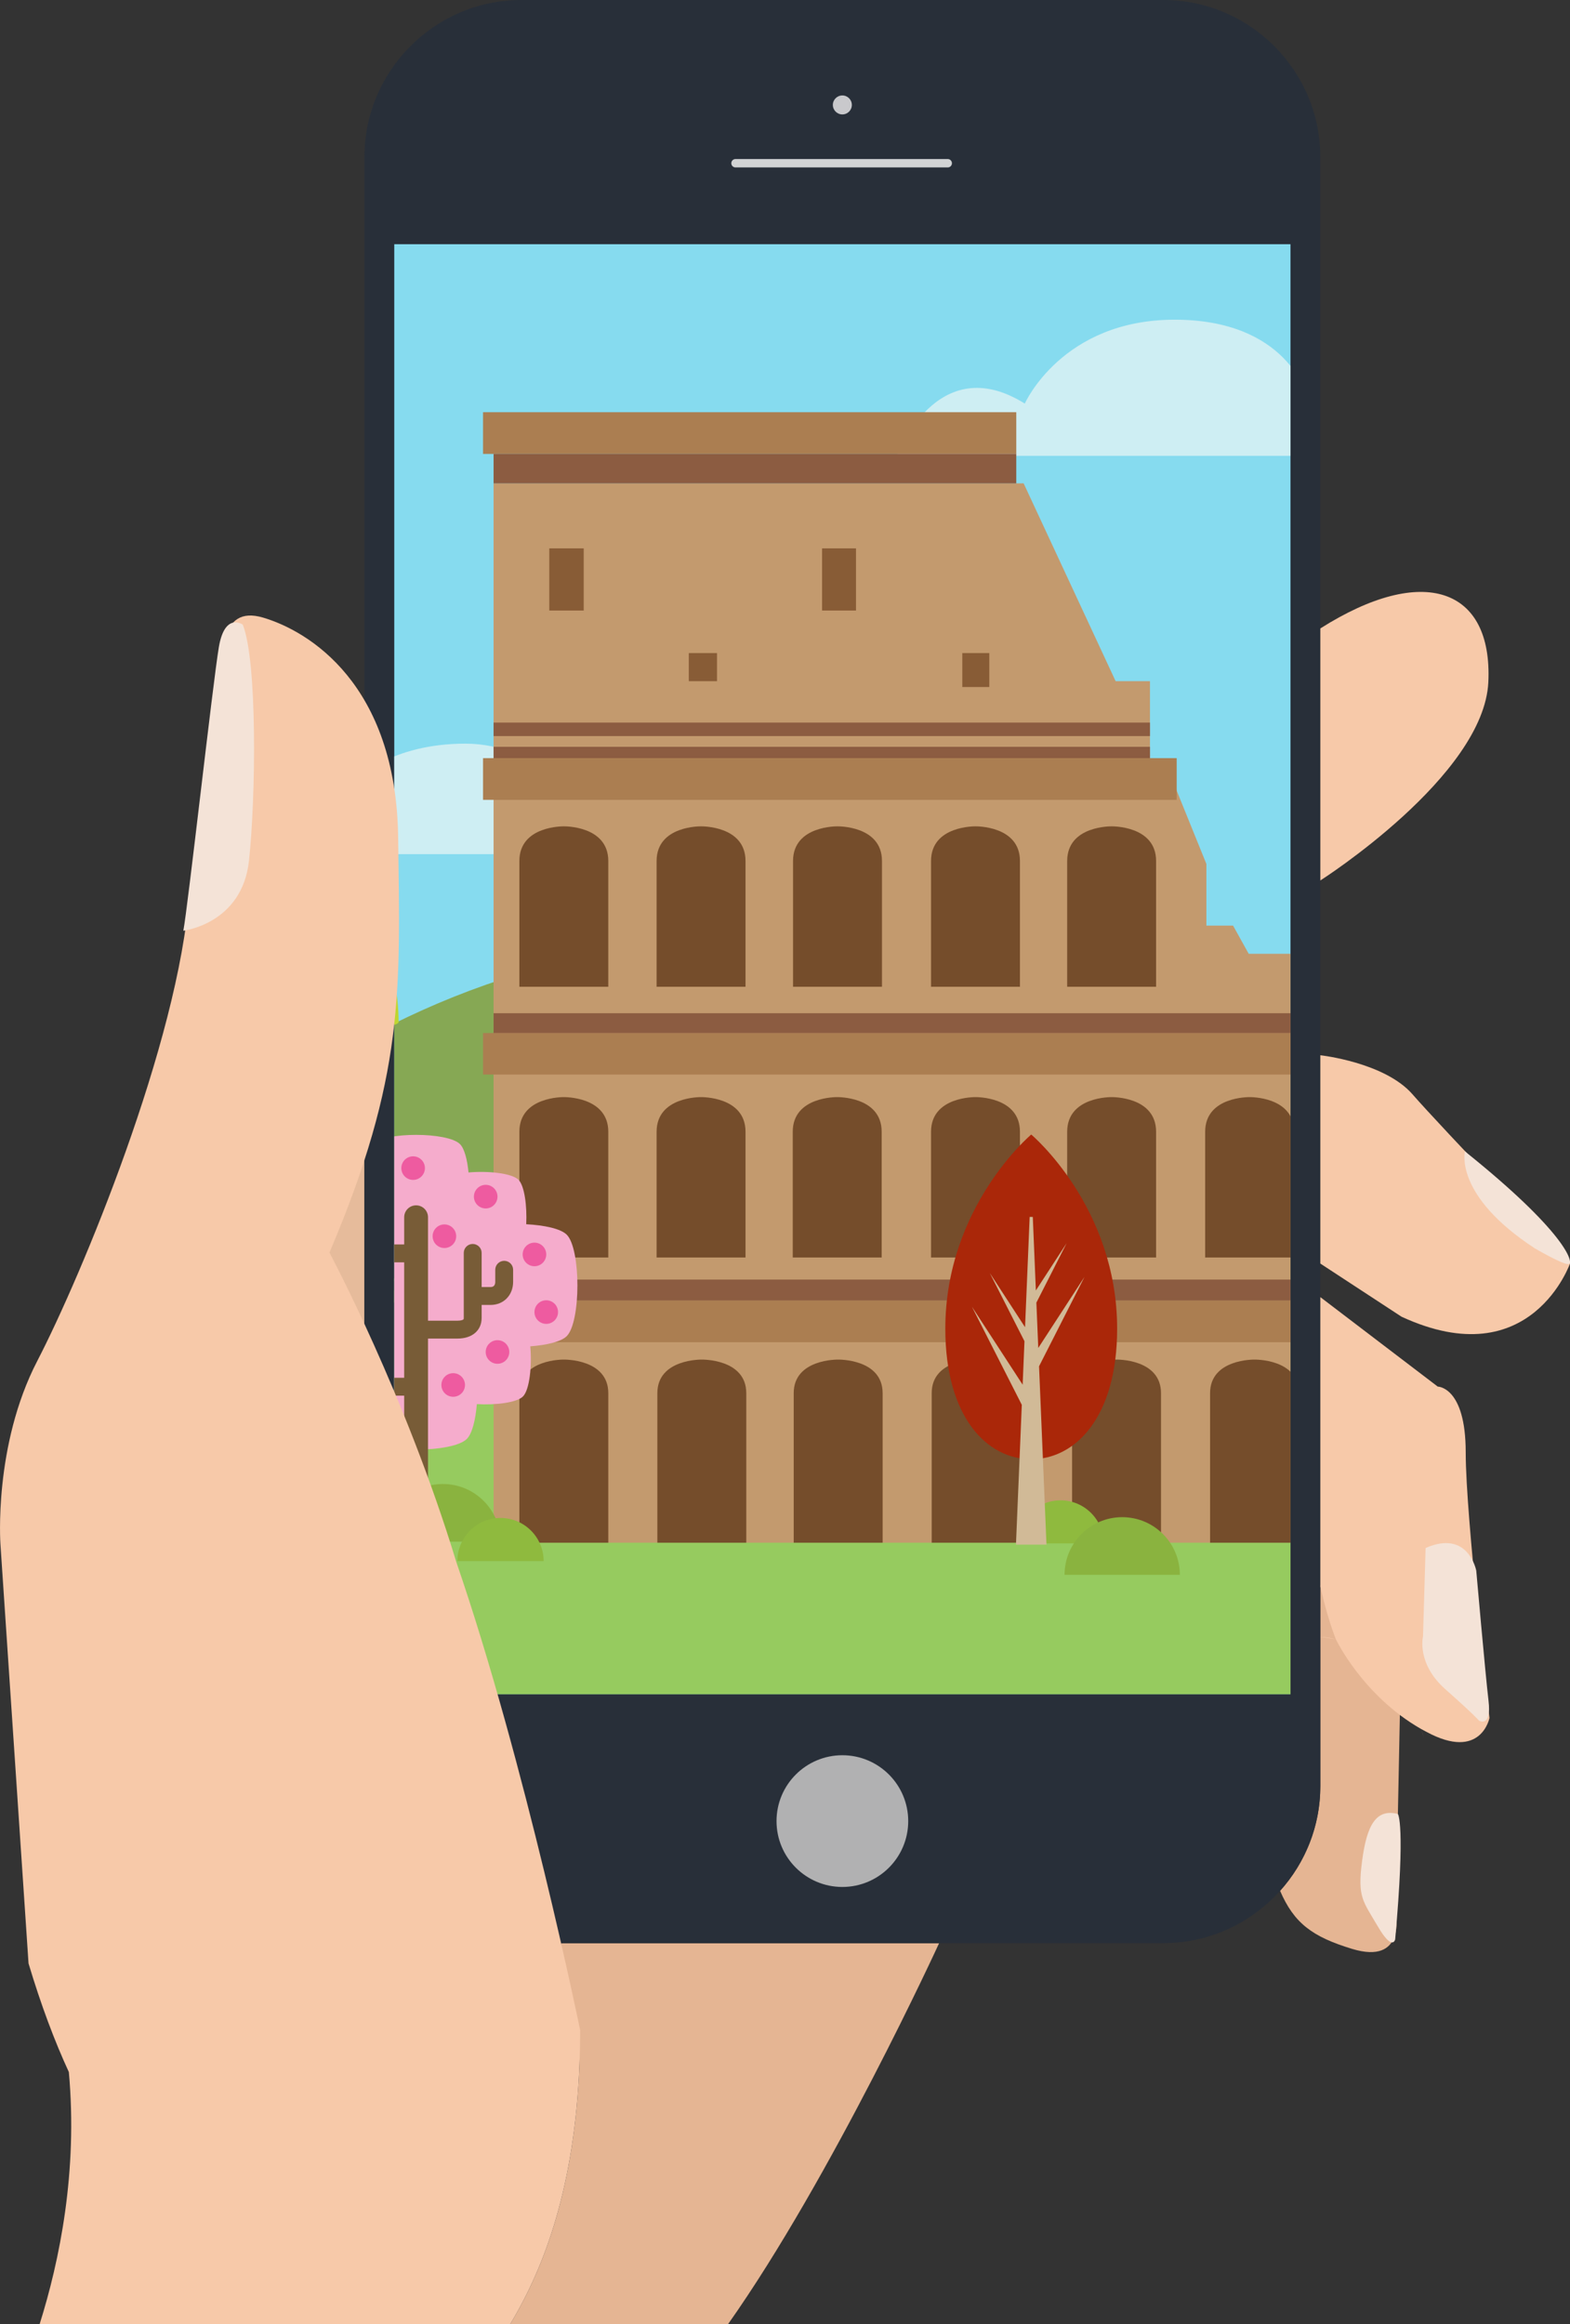 <?xml version="1.0" encoding="utf-8"?>
<!-- Generator: Adobe Illustrator 15.1.0, SVG Export Plug-In . SVG Version: 6.00 Build 0)  -->
<!DOCTYPE svg PUBLIC "-//W3C//DTD SVG 1.1//EN" "http://www.w3.org/Graphics/SVG/1.1/DTD/svg11.dtd">
<svg version="1.1" id="Livello_1" xmlns="http://www.w3.org/2000/svg" xmlns:xlink="http://www.w3.org/1999/xlink" x="0px" y="0px"
	 width="325.977px" height="482.461px" viewBox="0 0 325.977 482.461" enable-background="new 0 0 325.977 482.461"
	 xml:space="preserve">
<rect x="0" y="0" width="325.977" height="482.461" fill="#333333" stroke="none"/>
<g>
	<g>
		<path fill="#E6BB9B" d="M32.192,416.559c4.992-18.202,8.02-34.409,8.02-46.947c0,0,10.463-27.489,22.066-56.513
			c6.742-16.871,6.74-26.345,13.391-38.249v-34.016c-38.891,24.379-35.457,36.122-35.457,36.122S43.66,346.794,32.192,416.559z"/>
		<path fill="#E5B593" d="M120.317,428.611c-1.017,25.057-7.082,41.748-14.378,53.85h45.239
			c21.554-30.521,43.798-79.05,43.798-79.05h-78.474C117.195,411.345,120.672,419.825,120.317,428.611z"/>
		<path fill="#E5B593" d="M290.823,347.539c-10.468-1.805-16.604-18.671-16.604-18.671l-0.078,0.804v41.133
			c0,8.323-3.168,15.942-8.354,21.716l-0.002,0.004c2.888,6.678,6.629,9.518,14.93,12.045c11.137,3.389,9.111-7.188,9.111-7.188
			L290.823,347.539z"/>
	</g>
	<g>
		<g>
			<g>
				<path fill="#282F39" d="M241.559,403.376H108.238c-17.912,0-32.569-14.657-32.569-32.569V32.571
					C75.668,14.655,90.325,0,108.238,0h133.321c17.914,0,32.57,14.654,32.57,32.57v338.236
					C274.129,388.719,259.473,403.376,241.559,403.376"/>
			</g>
			<g>
				<path fill="#D1D3D4" d="M196.781,34.757h-44.072c-0.48,0-0.87-0.389-0.87-0.872c0-0.479,0.39-0.869,0.87-0.869h44.072
					c0.48,0,0.869,0.391,0.869,0.869C197.651,34.368,197.262,34.757,196.781,34.757z"/>
			</g>
			<g>
				<path fill="#C9C9CC" d="M176.867,21.783c0,1.087-0.879,1.97-1.97,1.97c-1.09,0-1.972-0.883-1.972-1.97
					c0-1.088,0.882-1.968,1.972-1.968C175.989,19.816,176.867,20.696,176.867,21.783"/>
			</g>
			<g>
				<path fill="#B1B1B2" d="M188.571,378.05c0,7.55-6.119,13.669-13.673,13.669c-7.55,0-13.669-6.119-13.669-13.669
					c0-7.552,6.119-13.674,13.669-13.674C182.451,364.376,188.571,370.498,188.571,378.05"/>
			</g>
		</g>
		<g>
			<defs>
				<rect id="SVGID_1_" x="81.859" y="50.699" width="186.082" height="300.999"/>
			</defs>
			<clipPath id="SVGID_2_">
				<use xlink:href="#SVGID_1_"  overflow="visible"/>
			</clipPath>
			<g clip-path="url(#SVGID_2_)">
				<rect x="-509.961" y="-121.943" fill="#86DBEF" width="1920" height="604.245"/>
				<path fill="#CEEEF3" d="M367.065,79.029c0,0,8.272-22.254,26.532-10.842c0,0,7.703-17.404,31.099-17.404
					c23.395,0,27.389,15.693,27.389,15.693s5.706-5.992,18.259-5.992c12.555,0,22.255,10.841,22.255,18.545H367.065z"/>
				<path fill="#CEEEF3" d="M710.886,193.573c0,0,11.029-29.668,35.372-14.454c0,0,10.27-23.201,41.459-23.201
					c31.187,0,36.513,20.92,36.513,20.92s7.607-7.987,24.342-7.987c16.736,0,29.668,14.453,29.668,24.723H710.886z"/>
				<path fill="#CEEEF3" d="M-23.226-3.489c0,0,14.602-39.271,46.824-19.131c0,0,13.594-30.714,54.88-30.714
					c41.285,0,48.335,27.692,48.335,27.692s10.069-10.574,32.223-10.574s39.271,19.133,39.271,32.727H-23.226z"/>
				<path fill="#CEEEF3" d="M522.181-13.749c0,0,6.883-18.513,22.072-9.019c0,0,6.407-14.478,25.869-14.478
					c19.46,0,22.784,13.053,22.784,13.053s4.745-4.983,15.188-4.983c10.443,0,18.513,9.019,18.513,15.427H522.181z"/>
				<path fill="#CEEEF3" d="M825.371,111.821c0,0,6.883-18.513,22.072-9.019c0,0,6.406-14.477,25.868-14.477
					c19.461,0,22.783,13.053,22.783,13.053s4.746-4.984,15.189-4.984s18.512,9.019,18.512,15.427H825.371z"/>
				<path fill="#CEEEF3" d="M186.225,94.63c0,0,8.279-22.268,26.551-10.849c0,0,7.708-17.415,31.118-17.415
					s27.408,15.703,27.408,15.703s5.709-5.996,18.271-5.996c12.563,0,22.269,10.85,22.269,18.557H186.225z"/>
				<path fill="#CEEEF3" d="M-31.152,177.317c0,0,10.236-27.531,32.827-13.412c0,0,9.53-21.531,38.474-21.531
					c28.944,0,33.885,19.412,33.885,19.412s7.061-7.411,22.592-7.411s27.531,13.413,27.531,22.942H-31.152z"/>
				<path fill="#CEEEF3" d="M704.984,13.014c0,0,9.362-25.181,30.022-12.268c0,0,8.718-19.692,35.188-19.692
					s30.99,17.756,30.99,17.756s6.457-6.779,20.66-6.779c14.205,0,25.181,12.268,25.181,20.983H704.984z"/>
				<g>
					<path fill="#58944A" d="M941.289,315.511l-444.449-1.374v-0.304l-48.801,0.151l-48.799-0.151v0.304l-444.449,1.374
						c0,0-8.25,135.898,135.898,135.898c87.738,0,219.145,0,308.551,0c57.479,0,97.6,0,97.6,0c89.406,0,220.811,0,308.551,0
						C949.537,451.409,941.289,315.511,941.289,315.511z"/>
					<g>
						<path fill="#96CB5F" d="M891.252,267.906h-1.398H816.53H505.891H4.914c-26.291,0-47.605,21.313-47.605,47.604
							c0,23.804,17.471,43.523,40.289,47.044h508.293H816.53h73.324h8.715c22.818-3.521,40.289-23.24,40.289-47.044
							C938.858,289.22,917.545,267.906,891.252,267.906z"/>
						<path fill="#B2EA71" d="M898.762,365.072l-901.547-0.028c-24.188-3.731-42.424-25.024-42.424-49.532
							c0-27.638,22.484-50.122,50.123-50.122h886.338c27.639,0,50.123,22.484,50.123,50.122c0,24.508-18.238,45.801-42.422,49.532
							L898.762,365.072z M-2.207,360.037h900.58c21.658-3.436,37.967-22.544,37.967-44.526c0-24.861-20.227-45.087-45.088-45.087
							H4.914c-24.861,0-45.088,20.226-45.088,45.087C-40.174,337.493-23.867,356.602-2.207,360.037z"/>
					</g>
					<path fill="#86A854" d="M19.109,265.668c0,0,44.839-71.147,141.126-71.147s144.744,72.391,144.744,72.391L19.109,265.668z"/>
					<path fill="#9CC462" d="M250.93,266.595c0,0,76.063-124.006,242.211-124.006c166.149,0,230.88,123.043,230.88,123.043
						L250.93,266.595z"/>
					<path fill="#8EB75A" d="M515.112,265.632c0,0,54.907-96.276,172.816-96.276s177.248,96.276,177.248,96.276H515.112z"/>
					<g>
						<polygon fill="#80B4CC" points="511.738,84.773 490.199,66.949 468.662,84.773 468.662,158.298 511.738,158.298 						"/>
						<path fill="#C7E8FB" d="M481.83,139.42h6.771v-6.771h-6.771V139.42z M481.83,150.426h6.771v-6.77h-6.771V150.426z
							 M481.83,128.414h6.771v-6.771h-6.771V128.414z M481.83,106.403h6.771v-6.771h-6.771V106.403z M481.83,117.407h6.771v-6.771
							h-6.771V117.407z M471.862,106.403h6.771v-6.771h-6.771V106.403z M471.862,95.396h6.771v-6.771h-6.771V95.396z
							 M471.862,128.414h6.771v-6.771h-6.771V128.414z M471.862,150.426h6.771v-6.77h-6.771V150.426z M471.862,139.42h6.771v-6.771
							h-6.771V139.42z M471.862,117.407h6.771v-6.771h-6.771V117.407z M481.83,95.396h6.771v-6.771h-6.771V95.396z M491.799,95.396
							h6.771v-6.771h-6.771V95.396z M501.768,117.407h6.771v-6.771h-6.771V117.407z M501.768,128.414h6.771v-6.771h-6.771V128.414z
							 M501.768,88.625v6.771h6.771v-6.771H501.768z M501.768,106.403h6.771v-6.771h-6.771V106.403z M501.768,139.42h6.771v-6.771
							h-6.771V139.42z M491.799,117.407h6.771v-6.771h-6.771V117.407z M491.799,139.42h6.771v-6.771h-6.771V139.42z
							 M491.799,128.414h6.771v-6.771h-6.771V128.414z M501.768,150.426h6.771v-6.77h-6.771V150.426z M491.799,150.426h6.771v-6.77
							h-6.771V150.426z M491.799,106.403h6.771v-6.771h-6.771V106.403z"/>
						<polygon fill="#5A7F8C" points="468.662,71.824 490.199,54 511.738,71.824 511.738,84.773 490.199,66.949 468.662,84.773 
													"/>
						<g>
							<polygon fill="#6B99A5" points="495.584,71.405 500.968,75.861 500.968,62.913 495.584,58.457 							"/>
							<polygon fill="#6B99A5" points="490.199,54.002 484.815,58.457 484.815,71.406 490.199,66.949 							"/>
							<polygon fill="#6B99A5" points="474.046,80.317 479.431,75.862 479.431,62.913 474.046,67.369 							"/>
							<polygon fill="#6B99A5" points="506.353,80.317 511.738,84.773 511.738,71.824 506.353,67.368 							"/>
						</g>
					</g>
					<g>
						<polygon fill="#80B4CC" points="464.1,110.669 442.563,92.846 421.026,110.669 421.026,158.298 464.1,158.298 						"/>
						<polygon fill="#5A7F8C" points="421.026,97.722 442.563,79.897 464.1,97.722 464.1,110.669 442.563,92.846 421.026,110.669 
													"/>
						<g>
							<polygon fill="#6B99A5" points="447.948,97.3 453.331,101.757 453.331,88.81 447.948,84.354 							"/>
							<polygon fill="#6B99A5" points="442.563,79.897 437.178,84.354 437.178,97.302 442.563,92.846 							"/>
							<polygon fill="#6B99A5" points="426.409,106.215 431.793,101.757 431.793,88.81 426.409,93.266 							"/>
							<polygon fill="#6B99A5" points="458.715,106.214 464.1,110.669 464.1,97.722 458.715,93.265 							"/>
						</g>
						<g>
							<path fill="#C7E8FB" d="M434.699,153.059h6.771v-6.77h-6.771V153.059z M434.699,131.047h6.771v-6.77h-6.771V131.047z
								 M434.699,142.053h6.771v-6.771h-6.771V142.053z M424.731,131.047h6.771v-6.77h-6.771V131.047z M424.731,120.04h6.771v-6.771
								h-6.771V120.04z M424.731,153.059h6.771v-6.77h-6.771V153.059z M424.731,142.053h6.771v-6.771h-6.771V142.053z
								 M434.699,120.04h6.771v-6.771h-6.771V120.04z M444.668,120.04h6.771v-6.771h-6.771V120.04z M454.637,142.053h6.771v-6.771
								h-6.771V142.053z M454.637,153.059h6.771v-6.77h-6.771V153.059z M454.637,113.27v6.771h6.771v-6.771H454.637z
								 M454.637,131.047h6.771v-6.77h-6.771V131.047z M444.668,142.053h6.771v-6.771h-6.771V142.053z M444.668,153.059h6.771v-6.77
								h-6.771V153.059z M444.668,131.047h6.771v-6.77h-6.771V131.047z"/>
						</g>
					</g>
					<g>
						<polygon fill="#80B4CC" points="605.014,120.669 583.477,102.846 561.939,120.669 561.939,168.298 605.014,168.298 						"/>
						<polygon fill="#5A7F8C" points="561.939,107.722 583.477,89.898 605.014,107.722 605.014,120.669 583.477,102.846 
							561.939,120.669 						"/>
						<g>
							<polygon fill="#6B99A5" points="588.861,107.3 594.244,111.757 594.244,98.81 588.861,94.354 							"/>
							<polygon fill="#6B99A5" points="583.476,89.898 578.091,94.354 578.091,107.302 583.476,102.846 							"/>
							<polygon fill="#6B99A5" points="567.323,116.215 572.706,111.757 572.706,98.81 567.323,103.266 							"/>
							<polygon fill="#6B99A5" points="599.629,116.214 605.014,120.669 605.014,107.722 599.629,103.265 							"/>
						</g>
						<g>
							<path fill="#C7E8FB" d="M575.613,163.059h6.771v-6.77h-6.771V163.059z M575.613,141.047h6.771v-6.77h-6.771V141.047z
								 M575.613,152.053h6.771v-6.771h-6.771V152.053z M565.644,141.047h6.771v-6.77h-6.771V141.047z M565.644,130.04h6.771v-6.771
								h-6.771V130.04z M565.644,163.059h6.771v-6.77h-6.771V163.059z M565.644,152.053h6.771v-6.771h-6.771V152.053z
								 M575.613,130.04h6.771v-6.771h-6.771V130.04z M585.582,130.04h6.77v-6.771h-6.77V130.04z M595.551,152.053h6.771v-6.771
								h-6.771V152.053z M595.551,163.059h6.771v-6.77h-6.771V163.059z M595.551,123.27v6.771h6.771v-6.771H595.551z
								 M595.551,141.047h6.771v-6.77h-6.771V141.047z M585.582,152.053h6.77v-6.771h-6.77V152.053z M585.582,163.059h6.77v-6.77
								h-6.77V163.059z M585.582,141.047h6.77v-6.77h-6.77V141.047z"/>
						</g>
					</g>
				</g>
				<g>
					<g>
						<path fill="#53932A" d="M902.358,256.779c-3.229,3.229-11.75,3.229-14.977,0c-3.23-3.229-5.703-20.405-2.475-23.634
							c4.053-4.054,15.871-4.053,19.926,0C908.059,236.373,905.584,253.55,902.358,256.779z"/>
						<path fill="#53932A" d="M917.707,280.816c-2.184,2.182-9.764,2.182-11.943,0c-2.842-2.841-5.018-16.72-2.178-19.563
							c3.568-3.565,12.73-3.564,16.297,0C922.725,264.095,920.547,277.975,917.707,280.816z"/>
						<path fill="#53932A" d="M884.03,279.167c-2.18,2.181-9.762,2.181-11.941,0c-2.842-2.842-5.02-16.722-2.178-19.564
							c3.566-3.564,12.73-3.564,16.297,0C889.049,262.446,886.871,276.325,884.03,279.167z"/>
						<g>
							<path fill="#AB5C2E" d="M911.793,274.734c-0.818,0-1.484,0.665-1.484,1.486v6.953c0,2.221-1.807,4.026-4.025,4.026h-9.559
								v-37.787c0-1.025-0.832-1.854-1.855-1.854c-1.025,0-1.855,0.829-1.855,1.854v34.942h-9.416c-2.221,0-4.027-1.806-4.027-4.025
								v-7.986c0-0.818-0.664-1.483-1.484-1.483s-1.484,0.665-1.484,1.483v7.986c0,3.857,3.139,6.994,6.996,6.994h9.416v21.779
								h3.711v-18.935h9.559c3.857,0,6.992-3.138,6.992-6.995v-6.953C913.276,275.399,912.614,274.734,911.793,274.734z"/>
						</g>
					</g>
					<g>
						<g>
							<g>
								<path fill="#F5ACCC" d="M809.135,247.36c-1.248-1.246-4.658-1.967-8.408-2.164c0.182-3.773-0.352-7.973-1.602-9.225
									c-1.383-1.381-6.354-1.889-10.383-1.523c-0.256-2.672-0.848-4.963-1.77-5.883c-2.561-2.563-15.668-2.563-18.229,0
									c-1.109,1.105-1.734,4.18-1.885,7.523c-5.393-0.438-11.895,0.262-13.727,2.092c-1.318,1.32-2.051,5.061-2.195,9.064
									c-1.859-0.012-3.744,0.285-4.352,0.895c-1.195,1.193-1.195,7.311,0,8.506c0.332,0.332,1.041,0.572,1.92,0.719
									c-0.953,4.113-0.58,11.289,1.125,12.994c0.787,0.787,2.75,1.291,5.033,1.51c-0.73,4.896-0.195,11.914,1.604,13.713
									c1.363,1.361,5.705,2,9.857,1.914c0.324,1.004,0.723,1.795,1.199,2.271c2.959,2.961,18.109,2.961,21.068,0
									c1.115-1.113,1.811-3.959,2.086-7.229c3.855,0.232,8.279-0.295,9.568-1.586c1.385-1.383,1.891-6.379,1.521-10.412
									c3.41-0.254,6.414-0.957,7.566-2.109C812.096,265.469,812.096,250.319,809.135,247.36z"/>
							</g>
						</g>
						<path fill="#785C37" d="M780.332,310.637v-41.705h6.143c3.033,0,4.994-1.686,4.994-4.291v-2.695h1.861
							c2.707,0,4.674-2.018,4.674-4.801v-2.5c0-1.025-0.83-1.855-1.854-1.855c-1.025,0-1.857,0.83-1.857,1.855v2.5
							c0,0.496-0.166,1.09-0.963,1.09h-1.861v-7.09c0-1.023-0.83-1.854-1.855-1.854c-1.023,0-1.855,0.83-1.855,1.854v13.496
							c0,0.268-0.057,0.305-0.117,0.346c-0.084,0.055-0.408,0.232-1.166,0.232h-6.143v-21.471c0-1.367-1.107-2.475-2.473-2.475
							c-1.367,0-2.475,1.107-2.475,2.475v5.645h-5.186c-0.332,0-0.723-0.072-1.084-0.611c-0.318-0.475-0.436-1.057-0.436-1.314
							v-3.395c0-1.023-0.832-1.855-1.857-1.855c-1.023,0-1.855,0.832-1.855,1.855v3.395c0,2.273,1.664,5.637,5.232,5.637h5.186
							v23.969h-9.219c-2.055,0-2.055-1.084-2.055-1.604v-3.656h2.471c1.49,0,2.572-0.287,3.408-0.904
							c0.695-0.51,1.523-1.502,1.523-3.322v-7.174c0-1.025-0.832-1.855-1.855-1.855s-1.854,0.83-1.854,1.855v7.174
							c0,0.201-0.025,0.307-0.037,0.352c-0.082,0.041-0.385,0.164-1.186,0.164h-2.471v-4.342c0-1.025-0.83-1.855-1.854-1.855
							c-1.025,0-1.855,0.83-1.855,1.855v11.709c0,3.229,2.262,5.314,5.764,5.314h9.219v29.854H780.332z"/>
						<path fill="#EE5BA0" d="M764.709,252.647c-1.354,0-2.451,1.098-2.451,2.451c0,1.352,1.098,2.449,2.451,2.449
							c1.352,0,2.447-1.098,2.447-2.449C767.156,253.744,766.061,252.647,764.709,252.647z M759.389,240.869
							c-1.354,0-2.451,1.098-2.451,2.449c0,1.354,1.098,2.451,2.451,2.451c1.352,0,2.449-1.098,2.449-2.451
							C761.838,241.967,760.74,240.869,759.389,240.869z M771.307,283.711c-1.354,0-2.447,1.096-2.447,2.449
							s1.094,2.451,2.447,2.451s2.449-1.098,2.449-2.451S772.66,283.711,771.307,283.711z M755.739,264.625
							c-1.354,0-2.449,1.096-2.449,2.449s1.096,2.451,2.449,2.451c1.352,0,2.451-1.098,2.451-2.451S757.09,264.625,755.739,264.625z
							 M777.24,231.094c-1.354,0-2.447,1.098-2.447,2.451s1.094,2.449,2.447,2.449s2.449-1.096,2.449-2.449
							S778.594,231.094,777.24,231.094z M754.352,253.912c0-1.352-1.096-2.449-2.449-2.449s-2.451,1.098-2.451,2.449
							c0,1.354,1.098,2.451,2.451,2.451S754.352,255.266,754.352,253.912z M804.883,260.981c-1.354,0-2.451,1.098-2.451,2.449
							c0,1.354,1.098,2.449,2.451,2.449c1.352,0,2.449-1.096,2.449-2.449C807.332,262.078,806.235,260.981,804.883,260.981z
							 M804.883,251.463c0-1.354-1.098-2.449-2.451-2.449c-1.352,0-2.449,1.096-2.449,2.449s1.098,2.449,2.449,2.449
							C803.785,253.912,804.883,252.817,804.883,251.463z M786.188,247.684c0-1.354-1.098-2.453-2.451-2.453s-2.449,1.1-2.449,2.453
							c0,1.352,1.096,2.447,2.449,2.447S786.188,249.035,786.188,247.684z M794.76,269.264c-1.354,0-2.449,1.096-2.449,2.449
							s1.096,2.451,2.449,2.451s2.449-1.098,2.449-2.451S796.114,269.264,794.76,269.264z M785.559,276.114
							c-1.352,0-2.447,1.098-2.447,2.449s1.096,2.449,2.447,2.449c1.354,0,2.451-1.098,2.451-2.449S786.912,276.114,785.559,276.114
							z M794.76,239.465c0-1.352-1.096-2.449-2.451-2.449c-1.352,0-2.447,1.098-2.447,2.449c0,1.354,1.096,2.451,2.447,2.451
							C793.664,241.916,794.76,240.819,794.76,239.465z"/>
					</g>
					<g>
						<path fill="#CE8630" d="M844.971,279.946c-5.127,5.443,3.787,9.51-2.471,15.768c-5.498,5.498-18.932,5.498-24.43,0
							c-6.26-6.258,2.746-9.715-2.473-15.768c-5.682-6.592-6.734-26.354-1.238-31.852c7.146-7.145,24.703-7.145,31.85,0
							C851.707,253.592,850.531,274.043,844.971,279.946z"/>
						<path fill="#AB5C2E" d="M840.563,268.299c0.482-0.482,0.482-1.266,0-1.748c-0.484-0.484-1.266-0.484-1.748,0l-6.695,6.693
							v-10.361c0-1.021-0.83-1.855-1.855-1.855c-1.023,0-1.854,0.834-1.854,1.855v7.488l-9.895-5.711
							c-0.592-0.342-1.348-0.139-1.689,0.453s-0.141,1.348,0.451,1.689l11.133,6.426v12.695l-3.191-3.188
							c-0.482-0.486-1.264-0.486-1.748,0c-0.482,0.48-0.482,1.264,0,1.746l4.939,4.939v30.268h3.709v-25.641l5.135-2.967
							c0.594-0.338,0.795-1.096,0.453-1.688c-0.34-0.592-1.098-0.795-1.689-0.453l-3.898,2.25v-14.449L840.563,268.299z"/>
					</g>
					<g>
						<g>
							<path fill="#AA2709" d="M877.477,276.791c0,18.305-8.629,27.084-17.84,27.084c-9.209,0-17.836-8.779-17.836-27.084
								c0-25.363,17.836-40.32,17.836-40.32S877.477,251.428,877.477,276.791z"/>
							<polygon fill="#D1BA97" points="870.694,266.03 861.1,280.776 860.707,271.371 866.983,259.03 860.6,268.84 859.963,253.576 
								859.315,253.576 858.356,276.469 851.035,265.215 858.235,279.371 857.858,288.403 847.324,272.213 857.682,292.582 
								856.467,321.608 862.807,321.608 861.26,284.58 							"/>
						</g>
					</g>
					<path fill="#8FBA3E" d="M792.039,321.676c0-4.943,4.008-8.951,8.953-8.951s8.953,4.008,8.953,8.951H792.039z"/>
					<path fill="#8AB33F" d="M801.819,326.19c0-6.607,5.359-11.969,11.969-11.969s11.969,5.359,11.969,11.969H801.819
						L801.819,326.19z"/>
					<g>
						<path fill="#3C8980" d="M818.166,290.014c-5.129,5.447,3.785,9.512-2.475,15.77c-5.496,5.496-18.93,5.496-24.428,0
							c-6.258-6.258,2.746-9.715-2.475-15.77c-5.68-6.59-6.732-26.352-1.236-31.848c7.146-7.146,24.705-7.146,31.85,0
							C824.899,263.662,823.723,284.112,818.166,290.014z"/>
						<path fill="#AB5C2E" d="M813.756,278.369c0.482-0.484,0.482-1.268,0-1.748c-0.484-0.484-1.268-0.484-1.748,0l-6.695,6.693
							v-10.359c0-1.025-0.83-1.857-1.855-1.857c-1.023,0-1.854,0.832-1.854,1.857v7.486l-9.895-5.711
							c-0.592-0.342-1.348-0.139-1.689,0.451c-0.342,0.594-0.141,1.35,0.453,1.689l11.131,6.428v12.693l-3.191-3.188
							c-0.482-0.484-1.266-0.484-1.748,0c-0.482,0.482-0.482,1.266,0,1.748l4.939,4.939v30.266h3.709v-25.639l5.135-2.965
							c0.594-0.342,0.795-1.098,0.453-1.689c-0.34-0.592-1.098-0.795-1.689-0.453l-3.898,2.25v-14.451L813.756,278.369z"/>
					</g>
				</g>
				<g>
					<g>
						<g>
							<g>
								<path fill="#F5ACCC" d="M522.129,226.948c-1.246-1.247-4.658-1.969-8.408-2.164c0.18-3.774-0.354-7.975-1.604-9.225
									c-1.379-1.382-6.352-1.889-10.381-1.525c-0.256-2.671-0.846-4.96-1.768-5.883c-2.563-2.56-15.67-2.56-18.23,0
									c-1.107,1.107-1.736,4.183-1.885,7.524c-5.393-0.436-11.895,0.262-13.727,2.094c-1.318,1.319-2.051,5.058-2.193,9.062
									c-1.861-0.011-3.746,0.289-4.355,0.896c-1.193,1.194-1.193,7.313,0,8.507c0.332,0.332,1.043,0.569,1.922,0.718
									c-0.955,4.114-0.578,11.29,1.123,12.993c0.789,0.789,2.75,1.293,5.037,1.511c-0.732,4.898-0.197,11.913,1.604,13.715
									c1.361,1.36,5.703,1.998,9.857,1.912c0.322,1.004,0.721,1.797,1.195,2.273c2.961,2.958,18.111,2.958,21.07,0
									c1.115-1.116,1.811-3.96,2.084-7.23c3.857,0.231,8.281-0.297,9.568-1.586c1.385-1.385,1.893-6.379,1.523-10.411
									c3.41-0.254,6.414-0.958,7.566-2.11C525.088,245.057,525.088,229.907,522.129,226.948z"/>
							</g>
						</g>
						<path fill="#785C37" d="M493.326,290.223v-41.706h6.141c3.037,0,4.996-1.683,4.996-4.29v-2.694h1.861
							c2.707,0,4.674-2.019,4.674-4.801v-2.5c0-1.024-0.83-1.854-1.855-1.854c-1.023,0-1.855,0.83-1.855,1.854v2.5
							c0,0.498-0.166,1.093-0.963,1.093h-1.861v-7.091c0-1.025-0.83-1.855-1.855-1.855s-1.855,0.83-1.855,1.855v13.493
							c0,0.268-0.057,0.307-0.119,0.348c-0.082,0.054-0.408,0.233-1.166,0.233h-6.141v-21.473c0-1.366-1.107-2.473-2.473-2.473
							s-2.475,1.106-2.475,2.473v5.646h-5.186c-0.334,0-0.723-0.073-1.084-0.612c-0.318-0.474-0.438-1.059-0.438-1.313v-3.396
							c0-1.024-0.832-1.855-1.855-1.855s-1.855,0.831-1.855,1.855v3.396c0,2.273,1.664,5.637,5.232,5.637h5.186v23.968h-9.219
							c-2.053,0-2.053-1.083-2.053-1.604v-3.655h2.471c1.488,0,2.57-0.286,3.406-0.903c0.695-0.512,1.523-1.505,1.523-3.321V240
							c0-1.024-0.83-1.854-1.855-1.854c-1.023,0-1.855,0.83-1.855,1.854v7.176c0,0.199-0.023,0.305-0.037,0.35
							c-0.078,0.041-0.383,0.164-1.182,0.164h-2.471v-4.344c0-1.024-0.832-1.855-1.855-1.855c-1.025,0-1.855,0.831-1.855,1.855
							v11.71c0,3.229,2.262,5.315,5.764,5.315h9.219v29.852H493.326z"/>
						<path fill="#EE5BA0" d="M477.701,232.235c-1.352,0-2.449,1.097-2.449,2.45c0,1.353,1.098,2.45,2.449,2.45
							c1.354,0,2.449-1.098,2.449-2.45C480.151,233.331,479.055,232.235,477.701,232.235z M472.381,220.458
							c-1.352,0-2.449,1.096-2.449,2.448c0,1.354,1.098,2.45,2.449,2.45c1.354,0,2.449-1.097,2.449-2.45
							C474.83,221.554,473.735,220.458,472.381,220.458z M484.301,263.299c-1.352,0-2.449,1.097-2.449,2.45s1.098,2.449,2.449,2.449
							c1.354,0,2.449-1.096,2.449-2.449S485.655,263.299,484.301,263.299z M468.733,244.213c-1.354,0-2.449,1.097-2.449,2.449
							s1.096,2.45,2.449,2.45c1.352,0,2.449-1.098,2.449-2.45S470.084,244.213,468.733,244.213z M490.235,210.683
							c-1.354,0-2.449,1.097-2.449,2.449s1.096,2.45,2.449,2.45s2.451-1.098,2.451-2.45S491.588,210.683,490.235,210.683z
							 M467.346,233.5c0-1.354-1.096-2.447-2.449-2.447s-2.449,1.094-2.449,2.447s1.096,2.451,2.449,2.451
							S467.346,234.854,467.346,233.5z M517.877,240.569c-1.354,0-2.451,1.096-2.451,2.448c0,1.354,1.098,2.451,2.451,2.451
							s2.449-1.098,2.449-2.451C520.326,241.664,519.231,240.569,517.877,240.569z M517.877,231.053
							c0-1.354-1.098-2.452-2.451-2.452c-1.352,0-2.449,1.099-2.449,2.452c0,1.351,1.098,2.447,2.449,2.447
							C516.78,233.5,517.877,232.404,517.877,231.053z M499.182,227.269c0-1.352-1.098-2.449-2.453-2.449
							c-1.352,0-2.447,1.098-2.447,2.449c0,1.353,1.096,2.449,2.447,2.449C498.084,229.718,499.182,228.621,499.182,227.269z
							 M507.754,248.851c-1.354,0-2.451,1.098-2.451,2.451s1.098,2.448,2.451,2.448s2.449-1.095,2.449-2.448
							S509.108,248.851,507.754,248.851z M498.553,255.701c-1.354,0-2.447,1.097-2.447,2.448c0,1.354,1.094,2.45,2.447,2.45
							s2.451-1.097,2.451-2.45C501.004,256.798,499.906,255.701,498.553,255.701z M507.754,219.052c0-1.353-1.098-2.449-2.451-2.449
							c-1.352,0-2.447,1.097-2.447,2.449c0,1.354,1.096,2.45,2.447,2.45C506.656,221.502,507.754,220.406,507.754,219.052z"/>
					</g>
					<g>
						<g>
							<g>
								<path fill="#F5ACCC" d="M494.365,234.002c-1.248-1.246-4.658-1.968-8.408-2.164c0.182-3.773-0.352-7.974-1.602-9.226
									c-1.383-1.38-6.355-1.888-10.383-1.523c-0.256-2.671-0.846-4.959-1.768-5.882c-2.563-2.561-15.67-2.561-18.23,0
									c-1.107,1.105-1.736,4.181-1.885,7.523c-5.393-0.436-11.895,0.261-13.727,2.094c-1.32,1.318-2.051,5.059-2.195,9.062
									c-1.859-0.011-3.744,0.287-4.354,0.896c-1.193,1.193-1.193,7.312,0,8.506c0.334,0.331,1.043,0.57,1.92,0.717
									c-0.951,4.115-0.578,11.291,1.127,12.994c0.787,0.79,2.748,1.293,5.033,1.511c-0.73,4.897-0.195,11.912,1.605,13.714
									c1.361,1.362,5.703,1.999,9.855,1.912c0.324,1.006,0.723,1.798,1.199,2.273c2.959,2.96,18.107,2.96,21.068,0
									c1.113-1.114,1.811-3.958,2.084-7.229c3.857,0.232,8.279-0.295,9.568-1.585c1.385-1.385,1.893-6.381,1.523-10.411
									c3.41-0.255,6.412-0.958,7.566-2.111C497.324,252.113,497.324,236.964,494.365,234.002z"/>
							</g>
						</g>
						<path fill="#785C37" d="M465.563,297.279v-41.705h6.141c3.035,0,4.996-1.685,4.996-4.29v-2.695h1.861
							c2.707,0,4.674-2.019,4.674-4.802v-2.498c0-1.025-0.83-1.854-1.855-1.854s-1.855,0.829-1.855,1.854v2.498
							c0,0.499-0.168,1.093-0.963,1.093h-1.861v-7.091c0-1.024-0.83-1.854-1.855-1.854s-1.855,0.829-1.855,1.854v13.495
							c0,0.267-0.057,0.307-0.117,0.347c-0.084,0.054-0.41,0.232-1.168,0.232h-6.141v-21.471c0-1.366-1.107-2.474-2.473-2.474
							c-1.367,0-2.475,1.107-2.475,2.474v5.646h-5.188c-0.33,0-0.723-0.073-1.082-0.612c-0.318-0.474-0.436-1.058-0.436-1.314
							v-3.395c0-1.024-0.834-1.856-1.857-1.856s-1.855,0.832-1.855,1.856v3.395c0,2.274,1.664,5.637,5.23,5.637h5.188v23.969h-9.219
							c-2.055,0-2.055-1.083-2.055-1.604v-3.655h2.473c1.488,0,2.57-0.288,3.406-0.903c0.695-0.512,1.523-1.505,1.523-3.322v-7.174
							c0-1.024-0.83-1.856-1.855-1.856s-1.855,0.832-1.855,1.856v7.174c0,0.199-0.021,0.305-0.037,0.351
							c-0.078,0.041-0.383,0.166-1.182,0.166h-2.473v-4.347c0-1.024-0.83-1.854-1.855-1.854c-1.023,0-1.854,0.829-1.854,1.854
							v11.711c0,3.23,2.262,5.314,5.764,5.314h9.219v29.853H465.563z"/>
						<path fill="#EE5BA0" d="M449.938,239.291c-1.352,0-2.451,1.096-2.451,2.449c0,1.353,1.1,2.45,2.451,2.45
							c1.354,0,2.449-1.098,2.449-2.45C452.387,240.387,451.291,239.291,449.938,239.291z M444.619,227.512
							c-1.354,0-2.451,1.097-2.451,2.45s1.098,2.45,2.451,2.45c1.352,0,2.447-1.097,2.447-2.45S445.971,227.512,444.619,227.512z
							 M456.537,270.354c-1.354,0-2.449,1.099-2.449,2.451c0,1.354,1.096,2.449,2.449,2.449c1.352,0,2.449-1.096,2.449-2.449
							C458.987,271.452,457.889,270.354,456.537,270.354z M440.967,251.27c-1.352,0-2.447,1.095-2.447,2.448
							c0,1.353,1.096,2.45,2.447,2.45c1.355,0,2.451-1.098,2.451-2.45C443.418,252.365,442.323,251.27,440.967,251.27z
							 M462.471,217.738c-1.354,0-2.449,1.099-2.449,2.451s1.096,2.448,2.449,2.448c1.352,0,2.451-1.096,2.451-2.448
							S463.823,217.738,462.471,217.738z M439.582,240.556c0-1.354-1.096-2.448-2.449-2.448s-2.451,1.095-2.451,2.448
							s1.098,2.45,2.451,2.45S439.582,241.909,439.582,240.556z M490.114,247.623c-1.355,0-2.451,1.098-2.451,2.451
							c0,1.352,1.096,2.449,2.451,2.449c1.352,0,2.449-1.098,2.449-2.449C492.563,248.721,491.465,247.623,490.114,247.623z
							 M490.114,238.108c0-1.354-1.098-2.45-2.451-2.45c-1.352,0-2.449,1.097-2.449,2.45c0,1.352,1.098,2.448,2.449,2.448
							C489.016,240.556,490.114,239.459,490.114,238.108z M471.418,234.324c0-1.352-1.1-2.449-2.453-2.449s-2.447,1.098-2.447,2.449
							s1.094,2.45,2.447,2.45S471.418,235.676,471.418,234.324z M479.99,255.906c-1.354,0-2.449,1.098-2.449,2.45
							c0,1.354,1.096,2.45,2.449,2.45s2.449-1.097,2.449-2.45C482.44,257.004,481.344,255.906,479.99,255.906z M470.789,262.756
							c-1.354,0-2.447,1.097-2.447,2.449c0,1.354,1.094,2.451,2.447,2.451s2.451-1.098,2.451-2.451
							C473.24,263.853,472.143,262.756,470.789,262.756z M479.99,226.109c0-1.353-1.098-2.45-2.451-2.45
							c-1.352,0-2.449,1.098-2.449,2.45c0,1.354,1.098,2.449,2.449,2.449C478.893,228.558,479.99,227.462,479.99,226.109z"/>
					</g>
				</g>
				<g>
					<g>
						<g>
							<g>
								<path fill="#C6976C" d="M686.512,74.704c0,0,3.318-25.441,3.318-36.067l91.33,13.325c0,0-5.313,29.545-5.979,35.19
									L686.512,74.704z"/>
								<path fill="#C6976C" d="M680.334,118.867c0,0,3.354-24.188,3.354-34.815l91.328,13.325c0,0-5.395,28.293-6.061,33.939
									L680.334,118.867z"/>
								<path fill="#C6976C" d="M674.078,163.588c0,0,3.32-24.761,3.32-35.389l91.328,13.326c0,0-5.484,28.848-6.15,34.494
									L674.078,163.588z"/>
								<path fill="#C6976C" d="M667.555,208.33c0,0,3.469-24.793,3.492-35.42l91.209,13.268c0,0-5.303,28.988-5.979,34.634
									L667.555,208.33z"/>
								<path fill="#C6976C" d="M661.58,252.907c0,0,3.465-24.536,3.488-35.163l91.328,13.325c0,0-5.133,28.692-5.811,34.339
									L661.58,252.907z"/>
								<path fill="#C6976C" d="M655.442,297.66c0,0,3.191-24.861,3.205-35.491l91.309,13.444c0,0-5.348,28.844-6.02,34.49
									L655.442,297.66z"/>
								<polygon fill="#C6976C" points="703.281,30.667 706.934,3.601 774.852,12.946 771.86,40.464 								"/>
							</g>
							<g>
								<g>
									<polygon fill="#726658" points="706.934,3.601 774.852,12.946 775.514,8.273 707.559,-0.884 									"/>
									<polygon fill="#726658" points="689.83,38.637 690.082,36.021 781.74,48.599 781.16,51.962 									"/>
									<polygon fill="#726658" points="683.688,84.052 683.938,81.437 775.598,94.016 775.016,97.377 									"/>
									<polygon fill="#726658" points="677.399,128.201 677.649,125.586 769.307,138.163 768.727,141.526 									"/>
									<polygon fill="#726658" points="671.047,172.91 671.297,170.294 762.955,182.873 762.375,186.236 									"/>
									<polygon fill="#726658" points="665.069,217.744 665.321,215.129 756.979,227.705 756.397,231.07 									"/>
									<polygon fill="#726658" points="658.676,262.246 658.926,259.63 750.586,272.209 750.004,275.571 									"/>
									<polygon fill="#726658" points="652.283,307.76 652.535,304.35 744.194,316.929 743.612,320.291 									"/>
								</g>
								<g>
									<polygon fill="#D5B89C" points="705.276,-11.012 704.61,-1.134 777.819,8.686 779.125,-1.527 									"/>
									<polygon fill="#D5B89C" points="688.834,35.897 689.83,28.922 703.281,30.667 771.86,40.464 784.147,42.124 
										783.516,48.896 									"/>
									<polygon fill="#D5B89C" points="682.692,81.312 683.688,74.337 697.137,76.081 765.717,85.878 778.002,87.538 
										777.371,94.311 									"/>
									<polygon fill="#D5B89C" points="676.403,125.461 677.399,118.487 690.85,120.231 759.428,130.028 771.715,131.688 
										771.082,138.459 									"/>
									<polygon fill="#D5B89C" points="670.051,170.17 671.047,163.196 684.498,164.94 753.074,174.737 765.362,176.397 
										764.731,183.168 									"/>
									<polygon fill="#D5B89C" points="664.073,215.004 665.069,208.03 678.52,209.774 747.098,219.571 759.385,221.231 
										758.752,228.002 									"/>
									<polygon fill="#D5B89C" points="657.68,259.505 658.676,252.531 672.127,254.276 740.705,264.073 752.99,265.733 
										752.36,272.504 									"/>
									<polygon fill="#D5B89C" points="651.287,304.225 652.283,297.252 665.735,298.996 734.313,308.791 746.598,310.453 
										745.967,317.224 									"/>
								</g>
							</g>
							<g>
								<g>
									<path fill="#7C665B" d="M657.68,297.832l3.135-25.328c0,0,0.072-3.818,4.43-3.521c0,0,4.787,0.299,4.287,4.035
										c-0.498,3.737-3.137,26.072-3.137,26.072L657.68,297.832z"/>
									<path fill="#7C665B" d="M670.319,299.654l3.135-25.329c0,0,0.072-3.818,4.43-3.521c0,0,4.785,0.299,4.287,4.036
										c-0.498,3.736-3.137,26.072-3.137,26.072L670.319,299.654z"/>
									<path fill="#7C665B" d="M682.938,301.453l3.137-25.328c0,0,0.07-3.82,4.43-3.521c0,0,4.785,0.299,4.287,4.035
										s-3.137,26.072-3.137,26.072L682.938,301.453z"/>
									<path fill="#7C665B" d="M696.295,303.393l3.135-25.328c0,0,0.072-3.82,4.432-3.521c0,0,4.785,0.298,4.287,4.035
										c-0.5,3.734-3.137,26.072-3.137,26.072L696.295,303.393z"/>
									<path fill="#7C665B" d="M708.934,305.214l3.135-25.328c0,0,0.072-3.819,4.432-3.521c0,0,4.785,0.298,4.287,4.034
										s-3.139,26.072-3.139,26.072L708.934,305.214z"/>
									<path fill="#7C665B" d="M721.553,307.014l3.137-25.328c0,0,0.072-3.82,4.43-3.521c0,0,4.787,0.299,4.287,4.035
										c-0.498,3.736-3.137,26.07-3.137,26.07L721.553,307.014z"/>
									<path fill="#7C665B" d="M734.008,308.756l3.135-25.326c0,0,0.072-3.82,4.432-3.522c0,0,4.785,0.299,4.285,4.036
										c-0.498,3.734-3.137,26.07-3.137,26.07L734.008,308.756z"/>
								</g>
								<g>
									<path fill="#7C665B" d="M664.074,253.097l3.137-25.329c0,0,0.072-3.818,4.432-3.521c0,0,4.785,0.299,4.285,4.035
										c-0.498,3.738-3.139,26.072-3.139,26.072L664.074,253.097z"/>
									<path fill="#7C665B" d="M676.715,254.918l3.135-25.328c0,0,0.072-3.82,4.43-3.522c0,0,4.787,0.299,4.287,4.036
										c-0.496,3.736-3.137,26.07-3.137,26.07L676.715,254.918z"/>
									<path fill="#7C665B" d="M689.334,256.717l3.135-25.328c0,0,0.072-3.818,4.432-3.521c0,0,4.785,0.299,4.285,4.035
										c-0.496,3.736-3.137,26.072-3.137,26.072L689.334,256.717z"/>
									<path fill="#7C665B" d="M702.692,258.658l3.135-25.33c0,0,0.072-3.819,4.432-3.521c0,0,4.785,0.299,4.285,4.035
										c-0.496,3.736-3.137,26.072-3.137,26.072L702.692,258.658z"/>
									<path fill="#7C665B" d="M715.328,260.478l3.137-25.329c0,0,0.072-3.82,4.43-3.52c0,0,4.785,0.297,4.289,4.033
										c-0.5,3.736-3.139,26.072-3.139,26.072L715.328,260.478z"/>
									<path fill="#7C665B" d="M727.949,262.279l3.137-25.329c0,0,0.072-3.82,4.43-3.521c0,0,4.785,0.297,4.287,4.034
										c-0.498,3.736-3.137,26.073-3.137,26.073L727.949,262.279z"/>
									<path fill="#7C665B" d="M740.403,264.022l3.137-25.329c0,0,0.072-3.82,4.432-3.521c0,0,4.785,0.297,4.285,4.034
										c-0.498,3.735-3.137,26.073-3.137,26.073L740.403,264.022z"/>
								</g>
								<g>
									<path fill="#7C665B" d="M669.639,208.455l3.135-25.33c0,0,0.072-3.818,4.432-3.521c0,0,4.785,0.298,4.287,4.035
										c-0.5,3.737-3.137,26.073-3.137,26.073L669.639,208.455z"/>
									<path fill="#7C665B" d="M682.278,210.276l3.135-25.33c0,0,0.072-3.818,4.432-3.52c0,0,4.785,0.297,4.287,4.034
										c-0.5,3.737-3.139,26.072-3.139,26.072L682.278,210.276z"/>
									<path fill="#7C665B" d="M694.899,212.074l3.135-25.328c0,0,0.072-3.819,4.432-3.521c0,0,4.783,0.298,4.287,4.034
										c-0.5,3.736-3.139,26.072-3.139,26.072L694.899,212.074z"/>
									<path fill="#7C665B" d="M708.254,214.014l3.135-25.327c0,0,0.072-3.819,4.432-3.522c0,0,4.785,0.299,4.287,4.036
										c-0.498,3.735-3.139,26.071-3.139,26.071L708.254,214.014z"/>
									<path fill="#7C665B" d="M720.893,215.836l3.137-25.328c0,0,0.07-3.82,4.43-3.521c0,0,4.785,0.299,4.287,4.035
										s-3.137,26.072-3.137,26.072L720.893,215.836z"/>
									<path fill="#7C665B" d="M733.514,217.637l3.135-25.328c0,0,0.072-3.82,4.43-3.523c0,0,4.787,0.299,4.287,4.036
										c-0.498,3.737-3.137,26.071-3.137,26.071L733.514,217.637z"/>
									<path fill="#7C665B" d="M745.967,219.379l3.137-25.328c0,0,0.07-3.818,4.43-3.521c0,0,4.785,0.299,4.287,4.035
										s-3.137,26.072-3.137,26.072L745.967,219.379z"/>
								</g>
								<g>
									<path fill="#7C665B" d="M682.614,119.037l3.135-25.328c0,0,0.072-3.82,4.432-3.521c0,0,4.783,0.298,4.287,4.035
										c-0.498,3.736-3.137,26.072-3.137,26.072L682.614,119.037z"/>
									<path fill="#7C665B" d="M695.252,120.858l3.135-25.327c0,0,0.072-3.82,4.432-3.521c0,0,4.785,0.299,4.287,4.034
										c-0.5,3.736-3.139,26.072-3.139,26.072L695.252,120.858z"/>
									<path fill="#7C665B" d="M707.873,122.658l3.133-25.328c0,0,0.074-3.819,4.434-3.521c0,0,4.783,0.299,4.285,4.035
										s-3.137,26.072-3.137,26.072L707.873,122.658z"/>
									<path fill="#7C665B" d="M721.229,124.598l3.135-25.328c0,0,0.072-3.82,4.432-3.521c0,0,4.785,0.299,4.287,4.035
										c-0.5,3.734-3.139,26.072-3.139,26.072L721.229,124.598z"/>
									<path fill="#7C665B" d="M733.867,126.419l3.137-25.329c0,0,0.07-3.819,4.43-3.521c0,0,4.785,0.298,4.287,4.034
										s-3.139,26.072-3.139,26.072L733.867,126.419z"/>
									<path fill="#7C665B" d="M746.489,128.219l3.135-25.329c0,0,0.072-3.819,4.43-3.521c0,0,4.787,0.298,4.289,4.035
										c-0.5,3.736-3.139,26.07-3.139,26.07L746.489,128.219z"/>
									<path fill="#7C665B" d="M758.942,129.963l3.137-25.328c0,0,0.07-3.82,4.43-3.522c0,0,4.785,0.299,4.287,4.035
										c-0.498,3.735-3.137,26.073-3.137,26.073L758.942,129.963z"/>
								</g>
								<g>
									<path fill="#7C665B" d="M688.541,74.883l3.137-25.329c0,0,0.07-3.818,4.43-3.52c0,0,4.785,0.297,4.287,4.035
										c-0.498,3.735-3.139,26.07-3.139,26.07L688.541,74.883z"/>
									<path fill="#7C665B" d="M701.18,76.704l3.137-25.328c0,0,0.07-3.819,4.43-3.521c0,0,4.785,0.299,4.287,4.034
										c-0.498,3.737-3.139,26.073-3.139,26.073L701.18,76.704z"/>
									<path fill="#7C665B" d="M713.801,78.505l3.135-25.329c0,0,0.07-3.82,4.43-3.521c0,0,4.787,0.298,4.287,4.035
										c-0.498,3.735-3.137,26.073-3.137,26.073L713.801,78.505z"/>
									<path fill="#7C665B" d="M727.158,80.444l3.135-25.329c0,0,0.07-3.818,4.43-3.521c0,0,4.785,0.298,4.287,4.035
										c-0.498,3.735-3.137,26.073-3.137,26.073L727.158,80.444z"/>
									<path fill="#7C665B" d="M739.797,82.265l3.135-25.328c0,0,0.07-3.82,4.43-3.521c0,0,4.785,0.298,4.287,4.035
										c-0.5,3.736-3.137,26.072-3.137,26.072L739.797,82.265z"/>
									<path fill="#7C665B" d="M752.416,84.064l3.135-25.328c0,0,0.072-3.818,4.432-3.521c0,0,4.785,0.299,4.287,4.035
										c-0.5,3.736-3.137,26.072-3.137,26.072L752.416,84.064z"/>
									<path fill="#7C665B" d="M764.869,85.808l3.137-25.328c0,0,0.072-3.82,4.43-3.521c0,0,4.785,0.299,4.287,4.035
										s-3.137,26.072-3.137,26.072L764.869,85.808z"/>
								</g>
								<path fill="#7C665B" d="M707.865,31.32l2.205-17.805c0,0,0.072-3.82,4.432-3.521c0,0,4.785,0.299,4.285,4.035
									c-0.498,3.738-2.242,18.531-2.242,18.531L707.865,31.32z"/>
								<path fill="#7C665B" d="M733.1,34.927l2.205-17.807c0,0,0.072-3.818,4.432-3.521c0,0,4.785,0.299,4.285,4.036
									c-0.498,3.735-2.242,18.531-2.242,18.531L733.1,34.927z"/>
								<path fill="#7C665B" d="M758.36,38.579l2.203-17.805c0,0,0.072-3.82,4.432-3.521c0,0,4.787,0.299,4.287,4.035
									c-0.498,3.735-2.242,18.531-2.242,18.531L758.36,38.579z"/>
								<path fill="#7C665B" d="M745.772,36.837l2.203-17.807c0,0,0.07-3.819,4.43-3.52c0,0,4.787,0.297,4.287,4.034
									c-0.496,3.737-2.242,18.53-2.242,18.53L745.772,36.837z"/>
								<path fill="#7C665B" d="M720.084,33.132l2.205-17.807c0,0,0.072-3.82,4.43-3.521c0,0,4.785,0.3,4.287,4.035
									c-0.498,3.736-2.242,18.533-2.242,18.533L720.084,33.132z"/>
								<g>
									<path fill="#7C665B" d="M676.403,163.795l3.135-25.328c0,0,0.072-3.819,4.432-3.521c0,0,4.785,0.299,4.285,4.035
										c-0.498,3.737-3.137,26.072-3.137,26.072L676.403,163.795z"/>
									<path fill="#7C665B" d="M689.041,165.617l3.135-25.328c0,0,0.072-3.82,4.43-3.521c0,0,4.787,0.298,4.287,4.035
										c-0.496,3.735-3.137,26.072-3.137,26.072L689.041,165.617z"/>
									<path fill="#7C665B" d="M701.662,167.417l3.135-25.329c0,0,0.07-3.818,4.43-3.521c0,0,4.785,0.298,4.287,4.034
										s-3.137,26.072-3.137,26.072L701.662,167.417z"/>
									<path fill="#7C665B" d="M715.018,169.356l3.135-25.328c0,0,0.072-3.82,4.43-3.521c0,0,4.785,0.299,4.287,4.035
										c-0.496,3.736-3.137,26.072-3.137,26.072L715.018,169.356z"/>
									<path fill="#7C665B" d="M727.656,171.177l3.135-25.328c0,0,0.072-3.819,4.43-3.521c0,0,4.787,0.298,4.289,4.036
										c-0.5,3.735-3.139,26.07-3.139,26.07L727.656,171.177z"/>
									<path fill="#7C665B" d="M740.276,172.977l3.137-25.327c0,0,0.072-3.819,4.43-3.521c0,0,4.785,0.298,4.287,4.035
										c-0.498,3.736-3.137,26.071-3.137,26.071L740.276,172.977z"/>
									<path fill="#7C665B" d="M752.731,174.721l3.135-25.328c0,0,0.072-3.82,4.432-3.521c0,0,4.785,0.298,4.287,4.035
										c-0.5,3.735-3.139,26.072-3.139,26.072L752.731,174.721z"/>
								</g>
							</g>
						</g>
						<polygon fill="#C5996C" points="652.283,307.76 652.283,314.261 651.287,314.984 651.287,320.291 743.612,320.291 						"/>
						<polygon fill="#D5B89C" points="652.283,314.261 715.328,320.291 651.287,320.291 651.287,315.397 						"/>
					</g>
					<g>
						<polygon fill="#C39A6E" points="259.268,198.006 256.02,192.149 250.481,192.149 250.481,179.353 243.287,161.592 
							241.653,161.584 240.295,158.852 238.768,158.852 238.768,157.387 238.768,155.987 238.768,152.803 238.768,150.002 
							238.768,141.407 231.637,141.407 212.537,100.344 145.559,100.344 102.479,100.344 102.479,320.261 405.826,320.261 
							405.826,221.228 405.826,210.655 405.826,206.539 405.826,200.555 405.826,198.006 						"/>
						<rect x="100.293" y="85.573" fill="#AB7E51" width="110.715" height="8.659"/>
						<rect x="102.479" y="94.232" fill="#8C5C41" width="108.529" height="6.112"/>
						<path fill="#754D2B" d="M230.809,171.545c0,0-9.232-0.191-9.232,7.193v26.103h9.232h9.23v-26.103
							C240.039,171.354,230.809,171.545,230.809,171.545z"/>
						<path fill="#754D2B" d="M202.541,171.545c0,0-9.232-0.191-9.232,7.193v26.103h9.232h9.23v-26.103
							C211.772,171.354,202.541,171.545,202.541,171.545z"/>
						<path fill="#754D2B" d="M173.889,171.545c0,0-9.23-0.191-9.23,7.193v26.103h9.23h9.234v-26.103
							C183.123,171.354,173.889,171.545,173.889,171.545z"/>
						<path fill="#754D2B" d="M145.559,171.545c0,0-9.23-0.191-9.23,7.193v26.103h9.23h9.232v-26.103
							C154.791,171.354,145.559,171.545,145.559,171.545z"/>
						<rect x="102.479" y="150.002" fill="#8C5C41" width="136.289" height="2.801"/>
						<path fill="#754D2B" d="M287.768,227.756c0,0-9.23-0.188-9.23,7.193v26.105h9.23h9.23v-26.105
							C296.998,227.568,287.768,227.756,287.768,227.756z"/>
						<path fill="#754D2B" d="M259.457,227.756c0,0-9.23-0.188-9.23,7.193v26.105h9.23h9.232v-26.105
							C268.69,227.568,259.457,227.756,259.457,227.756z"/>
						<path fill="#754D2B" d="M230.809,227.756c0,0-9.232-0.188-9.232,7.193v26.105h9.232h9.23v-26.105
							C240.039,227.568,230.809,227.756,230.809,227.756z"/>
						<path fill="#754D2B" d="M202.541,227.756c0,0-9.232-0.188-9.232,7.193v26.105h9.232h9.23v-26.105
							C211.772,227.568,202.541,227.756,202.541,227.756z"/>
						<path fill="#754D2B" d="M344.729,227.756c0,0-9.23-0.188-9.23,7.193v26.105h9.23h9.23v-26.105
							C353.959,227.568,344.729,227.756,344.729,227.756z"/>
						<path fill="#754D2B" d="M316.418,227.756c0,0-9.23-0.188-9.23,7.193v26.105h9.23h9.232v-26.105
							C325.651,227.568,316.418,227.756,316.418,227.756z"/>
						<path fill="#754D2B" d="M372.571,227.756c0,0-9.229-0.188-9.229,7.193v26.105h9.229h9.232v-26.105
							C381.803,227.568,372.571,227.756,372.571,227.756z"/>
						<path fill="#754D2B" d="M405.826,261.055v-32.534c-2.105-0.671-4.477-0.765-4.477-0.765s-9.232-0.188-9.232,7.193v26.105
							H405.826z"/>
						<rect x="102.479" y="155.031" fill="#8C5C41" width="136.289" height="2.355"/>
						<path fill="#754D2B" d="M288.787,282.241c0,0-9.23-0.185-9.23,6.974v14.996v16.05h18.463v-31.046
							C298.02,282.057,288.787,282.241,288.787,282.241z"/>
						<path fill="#754D2B" d="M260.477,282.241c0,0-9.23-0.185-9.23,6.974v31.046h18.463v-31.046
							C269.709,282.057,260.477,282.241,260.477,282.241z"/>
						<path fill="#754D2B" d="M231.828,282.241c0,0-9.232-0.185-9.232,6.974v31.046h18.461v-31.046
							C241.057,282.057,231.828,282.241,231.828,282.241z"/>
						<path fill="#754D2B" d="M345.748,282.241c0,0-9.232-0.185-9.232,6.974v31.046h18.463v-31.046
							C354.979,282.057,345.748,282.241,345.748,282.241z"/>
						<path fill="#754D2B" d="M317.438,282.241c0,0-9.232-0.185-9.232,6.974v31.046h18.463v-31.046
							C326.668,282.057,317.438,282.241,317.438,282.241z"/>
						<path fill="#754D2B" d="M373.59,282.241c0,0-9.23-0.185-9.23,6.974v31.046h18.463v-31.046
							C382.823,282.057,373.59,282.241,373.59,282.241z"/>
						<rect x="114.045" y="113.84" fill="#885C36" width="7.15" height="12.904"/>
						<polygon fill="#885C36" points="148.869,141.407 143.012,141.407 143.012,135.572 145.899,135.572 148.869,135.572 						"/>
						<rect x="170.686" y="113.84" fill="#885C36" width="7.045" height="12.904"/>
						<rect x="199.803" y="135.572" fill="#885C36" width="5.604" height="7.046"/>
						<path fill="#754D2B" d="M405.826,320.261v-37.483c-2.105-0.654-4.477-0.744-4.477-0.744s-9.232-0.186-9.232,7.019v31.209
							H405.826z"/>
						<path fill="#754D2B" d="M173.826,227.756c0,0-9.229-0.188-9.229,7.193v26.105h9.229h9.234v-26.105
							C183.061,227.568,173.826,227.756,173.826,227.756z"/>
						<path fill="#754D2B" d="M145.559,227.756c0,0-9.23-0.188-9.23,7.193v26.105h9.23h9.232v-26.105
							C154.791,227.568,145.559,227.756,145.559,227.756z"/>
						<path fill="#754D2B" d="M117.069,227.756c0,0-9.232-0.188-9.232,7.193v26.105h9.232h9.23v-26.105
							C126.299,227.568,117.069,227.756,117.069,227.756z"/>
						<path fill="#754D2B" d="M117.069,171.545c0,0-9.232-0.191-9.232,7.193v26.103h9.232h9.23v-26.103
							C126.299,171.354,117.069,171.545,117.069,171.545z"/>
						<g>
							<path fill="#754D2B" d="M174.028,282.241c0,0-9.23-0.185-9.23,6.974v31.046h18.463v-31.046
								C183.26,282.057,174.028,282.241,174.028,282.241z"/>
							<path fill="#754D2B" d="M145.717,282.241c0,0-9.232-0.185-9.232,6.974v31.046h18.463v-31.046
								C154.948,282.057,145.717,282.241,145.717,282.241z"/>
							<path fill="#754D2B" d="M117.069,282.241c0,0-9.232-0.185-9.232,6.974v31.046h18.463v-31.046
								C126.299,282.057,117.069,282.241,117.069,282.241z"/>
							<path fill="#754D2B" d="M202.678,282.241c0,0-9.232-0.185-9.232,6.974v31.046h18.463v-31.046
								C211.908,282.057,202.678,282.241,202.678,282.241z"/>
						</g>
						<rect x="100.293" y="214.453" fill="#AB7E51" width="305.533" height="8.611"/>
						<rect x="100.293" y="269.979" fill="#AB7E51" width="305.533" height="8.66"/>
						<rect x="100.293" y="157.387" fill="#AB7E51" width="144.02" height="8.658"/>
						<rect x="102.479" y="210.337" fill="#8C5C41" width="303.348" height="4.116"/>
						<rect x="102.479" y="265.632" fill="#8C5C41" width="303.348" height="4.347"/>
					</g>
					<g>
						<rect x="512.313" y="248.643" fill="#F9FAFC" width="125.775" height="71.648"/>
						<polygon fill="#FF6D5A" points="629.969,232.432 520.43,232.432 512.313,248.643 638.088,248.643 						"/>
						<polygon fill="#FF6D5A" points="459.588,256.781 512.313,256.781 512.313,272.993 451.471,272.993 						"/>
						<rect x="451.471" y="272.993" fill="#F7C3A2" width="60.842" height="47.298"/>
						<rect x="543.432" y="290.215" fill="#7F8285" width="16.438" height="30.074"/>
						<path fill="#808284" d="M521.377,306.569h3.313v-22.102h-3.313V306.569z M528.645,306.569h3.313v-22.102h-3.313V306.569z
							 M531.141,254.135h-8.107v16.211h8.107V254.135z M536.01,306.569h3.311v-22.102h-3.311V306.569z M567.746,254.135v16.211
							h8.107v-16.211H567.746z M564.436,306.569h3.311v-22.102h-3.311V306.569z M571.801,306.569h3.311v-22.102h-3.311V306.569z
							 M552.842,270.346h8.107v-16.211h-8.107V270.346z M537.938,270.346h8.107v-16.211h-8.107V270.346z"/>
						<path fill="#7C6257" d="M470.475,307.459h7.078v-7.662h-7.078V307.459z M457.022,293.51h7.078v-14.155h-7.078V293.51z
							 M457.022,307.459h7.078v-7.662h-7.078V307.459z M470.475,293.51h7.078v-14.155h-7.078V293.51z M497.383,307.459h7.078v-7.662
							h-7.078V307.459z M497.383,279.355v14.155h7.078v-14.155H497.383z M483.93,293.51h7.078v-14.155h-7.078V293.51z
							 M483.93,307.459h7.078v-7.662h-7.078V307.459z"/>
						<g>
							<polygon fill="#D7604A" points="516.371,240.537 634.028,240.537 632,236.485 518.401,236.485 							"/>
							<polygon fill="#D7604A" points="514.342,244.59 512.313,248.643 638.088,248.643 636.057,244.59 							"/>
						</g>
						<g>
							<polygon fill="#D45E49" points="451.471,272.993 512.313,272.993 512.313,268.94 453.5,268.94 							"/>
							<polygon fill="#D45E49" points="455.53,264.887 512.313,264.887 512.313,260.834 457.559,260.834 							"/>
						</g>
						<polygon fill="#FF6D5A" points="615.85,213.071 591.983,213.071 583.867,229.283 623.967,229.283 						"/>
						<rect x="583.867" y="229.283" fill="#F7C3A2" width="40.1" height="91.008"/>
						<g>
							<polygon fill="#D45E49" points="587.924,221.176 619.908,221.176 617.879,217.123 589.953,217.123 							"/>
							<polygon fill="#D45E49" points="585.897,225.229 583.867,229.283 623.967,229.283 621.938,225.229 							"/>
						</g>
						<path fill="#7C6257" d="M597.873,240.336h-8.105v8.096h8.105V240.336z M603.104,278.674h8.107v-8.096h-8.107V278.674z
							 M596.436,263.242h8.107v-8.095h-8.107V263.242z M611.211,240.336h-8.107v8.096h8.107V240.336z M609.774,255.148v8.095h8.107
							v-8.095H609.774z M609.774,293.486h8.107v-8.096h-8.107V293.486z M597.873,270.578h-8.105v8.096h8.105V270.578z
							 M596.436,293.486h8.107v-8.096h-8.107V293.486z"/>
					</g>
				</g>
				<g>
					<g>
						<path fill="#AA2709" d="M445.666,275.001c0,18.304-8.631,27.085-17.84,27.085s-17.838-8.781-17.838-27.085
							c0-25.363,17.838-40.318,17.838-40.32C427.826,234.681,445.666,249.638,445.666,275.001z"/>
						<polygon fill="#D1BA97" points="438.881,264.239 429.287,278.985 428.895,269.581 435.17,257.24 428.789,267.051 
							428.151,251.786 427.502,251.786 426.545,274.678 419.223,263.424 426.424,277.584 426.045,286.615 415.514,270.423 
							425.871,290.791 424.656,319.818 430.994,319.818 429.448,282.791 						"/>
					</g>
					<path fill="#8FBA3E" d="M418.772,321.285c0-7.295,5.914-13.209,13.209-13.209s13.209,5.913,13.209,13.209H418.772z"/>
					<path fill="#8AB33F" d="M435.307,323.629c0-5.457,4.426-9.881,9.883-9.881c5.455,0,9.879,4.424,9.879,9.881H435.307
						L435.307,323.629z"/>
				</g>
				<g>
					<path fill="#8AB33F" d="M618.086,320.353c0-5.491,4.424-9.942,9.881-9.942s9.879,4.451,9.879,9.942H618.086z"/>
					<path fill="#8FBA3E" d="M632.879,325.283c0-7.293,5.912-13.207,13.209-13.207c7.293,0,13.209,5.913,13.209,13.207H632.879
						L632.879,325.283z"/>
				</g>
				<g>
					<g>
						<g>
							<g>
								<path fill="#F5ACCC" d="M117.668,256.309c-1.246-1.246-4.656-1.971-8.408-2.166c0.182-3.771-0.352-7.973-1.602-9.225
									c-1.381-1.379-6.354-1.889-10.381-1.523c-0.258-2.672-0.848-4.961-1.77-5.883c-2.561-2.561-15.67-2.561-18.23,0
									c-1.107,1.105-1.734,4.182-1.885,7.523c-5.393-0.436-11.895,0.262-13.727,2.094c-1.318,1.318-2.049,5.059-2.193,9.061
									c-1.859-0.01-3.746,0.289-4.354,0.896c-1.195,1.195-1.195,7.313,0,8.508c0.332,0.33,1.041,0.57,1.92,0.717
									c-0.953,4.115-0.578,11.289,1.125,12.992c0.789,0.791,2.75,1.293,5.035,1.514c-0.732,4.896-0.197,11.912,1.604,13.713
									c1.361,1.359,5.703,1.998,9.857,1.912c0.324,1.006,0.721,1.797,1.197,2.271c2.961,2.959,18.109,2.959,21.07,0
									c1.113-1.113,1.809-3.957,2.084-7.229c3.857,0.232,8.279-0.297,9.568-1.584c1.385-1.385,1.891-6.381,1.523-10.412
									c3.41-0.254,6.412-0.957,7.564-2.111C120.629,274.418,120.629,259.268,117.668,256.309z"/>
							</g>
						</g>
						<path fill="#785C37" d="M88.867,319.584v-41.707h6.141c3.035,0,4.994-1.684,4.994-4.289v-2.693h1.861
							c2.709,0,4.676-2.02,4.676-4.805v-2.496c0-1.025-0.83-1.855-1.855-1.855s-1.855,0.83-1.855,1.855v2.496
							c0,0.5-0.168,1.092-0.965,1.092h-1.861v-7.088c0-1.023-0.83-1.855-1.854-1.855c-1.025,0-1.857,0.832-1.857,1.855v13.494
							c0,0.268-0.057,0.305-0.117,0.346c-0.082,0.055-0.408,0.234-1.166,0.234h-6.141v-21.473c0-1.365-1.109-2.475-2.475-2.475
							s-2.473,1.109-2.473,2.475v5.646h-5.188c-0.332,0-0.723-0.072-1.082-0.613c-0.318-0.473-0.438-1.057-0.438-1.313v-3.396
							c0-1.023-0.832-1.854-1.857-1.854c-1.023,0-1.854,0.83-1.854,1.854v3.396c0,2.271,1.662,5.637,5.23,5.637h5.188v23.969h-9.221
							c-2.053,0-2.053-1.084-2.053-1.605v-3.656h2.471c1.488,0,2.572-0.285,3.408-0.902c0.693-0.512,1.523-1.504,1.523-3.322v-7.174
							c0-1.025-0.832-1.855-1.857-1.855c-1.023,0-1.854,0.83-1.854,1.855v7.174c0,0.199-0.023,0.305-0.037,0.35
							c-0.08,0.041-0.385,0.168-1.184,0.168h-2.471v-4.346c0-1.025-0.83-1.855-1.855-1.855c-1.023,0-1.855,0.83-1.855,1.855v11.709
							c0,3.23,2.262,5.314,5.764,5.314h9.221v29.854H88.867z"/>
						<path fill="#EE5BA0" d="M73.242,261.594c-1.354,0-2.451,1.1-2.451,2.451c0,1.354,1.098,2.451,2.451,2.451
							c1.352,0,2.449-1.098,2.449-2.451C75.692,262.694,74.594,261.594,73.242,261.594z M67.922,249.817
							c-1.354,0-2.449,1.098-2.449,2.451s1.096,2.449,2.449,2.449c1.352,0,2.449-1.096,2.449-2.449S69.274,249.817,67.922,249.817z
							 M79.84,292.658c-1.352,0-2.447,1.1-2.447,2.451s1.096,2.449,2.447,2.449c1.354,0,2.451-1.098,2.451-2.449
							S81.194,292.658,79.84,292.658z M64.272,273.573c-1.354,0-2.449,1.098-2.449,2.449c0,1.354,1.096,2.451,2.449,2.451
							s2.451-1.098,2.451-2.451C66.723,274.67,65.625,273.573,64.272,273.573z M85.774,240.043c-1.352,0-2.447,1.098-2.447,2.449
							c0,1.354,1.096,2.449,2.447,2.449c1.354,0,2.451-1.096,2.451-2.449C88.225,241.141,87.127,240.043,85.774,240.043z
							 M62.885,262.862c0-1.354-1.096-2.449-2.447-2.449c-1.354,0-2.451,1.096-2.451,2.449s1.098,2.451,2.451,2.451
							C61.789,265.313,62.885,264.215,62.885,262.862z M113.416,269.928c-1.354,0-2.449,1.098-2.449,2.451s1.096,2.449,2.449,2.449
							s2.449-1.096,2.449-2.449S114.77,269.928,113.416,269.928z M113.416,260.412c0-1.354-1.098-2.449-2.449-2.449
							c-1.354,0-2.449,1.096-2.449,2.449c0,1.352,1.096,2.449,2.449,2.449C112.319,262.862,113.416,261.764,113.416,260.412z
							 M94.721,256.629c0-1.352-1.098-2.449-2.451-2.449s-2.449,1.098-2.449,2.449c0,1.354,1.096,2.451,2.449,2.451
							S94.721,257.983,94.721,256.629z M103.293,278.211c-1.352,0-2.449,1.1-2.449,2.451c0,1.354,1.098,2.449,2.449,2.449
							c1.354,0,2.451-1.096,2.451-2.449C105.744,279.311,104.647,278.211,103.293,278.211z M94.094,285.061
							c-1.354,0-2.449,1.098-2.449,2.451s1.096,2.449,2.449,2.449s2.451-1.096,2.451-2.449S95.448,285.061,94.094,285.061z
							 M103.293,248.414c0-1.354-1.096-2.451-2.449-2.451s-2.449,1.098-2.449,2.451c0,1.352,1.096,2.449,2.449,2.449
							S103.293,249.766,103.293,248.414z"/>
					</g>
					<g>
						<path fill="#F9C83E" d="M7.405,253.317c-3.227,3.227-11.748,3.227-14.975,0c-3.23-3.229-5.703-20.406-2.475-23.633
							c4.053-4.055,15.871-4.055,19.924,0C13.108,232.91,10.633,250.088,7.405,253.317z"/>
						<path fill="#F9C83E" d="M22.754,277.354c-2.182,2.182-9.762,2.182-11.941,0c-2.842-2.84-5.02-16.721-2.178-19.563
							c3.568-3.564,12.73-3.564,16.297,0C27.774,260.633,25.596,274.514,22.754,277.354z"/>
						<path fill="#F9C83E" d="M-10.922,275.705c-2.182,2.18-9.762,2.18-11.943,0c-2.842-2.844-5.018-16.723-2.176-19.564
							c3.566-3.564,12.73-3.564,16.297,0C-5.904,258.983-8.08,272.864-10.922,275.705z"/>
						<g>
							<path fill="#AB5C2E" d="M16.842,271.272c-0.82,0-1.484,0.664-1.484,1.484v6.955c0,2.221-1.807,4.027-4.027,4.027H1.772
								v-37.789c0-1.023-0.83-1.854-1.854-1.854c-1.027,0-1.855,0.83-1.855,1.854v34.943h-9.418c-2.221,0-4.027-1.805-4.027-4.027
								v-7.984c0-0.818-0.664-1.484-1.482-1.484c-0.82,0-1.484,0.666-1.484,1.484v7.984c0,3.859,3.139,6.996,6.994,6.996h9.418
								v21.779h3.709v-18.934h9.559c3.857,0,6.994-3.139,6.994-6.996v-6.955C18.324,271.936,17.66,271.272,16.842,271.272z"/>
						</g>
					</g>
					<path fill="#AA2709" d="M37.727,284.121c0,18.307-8.629,27.088-17.838,27.088c-9.211,0-17.84-8.781-17.84-27.088
						c0-25.361,17.84-40.318,17.84-40.318S37.727,258.76,37.727,284.121z"/>
					<polygon fill="#D1BA97" points="30.944,273.36 21.35,288.106 20.957,278.703 27.233,266.364 20.85,276.172 20.213,260.908 
						19.565,260.908 18.606,283.799 11.285,272.547 18.485,286.705 18.108,295.735 7.574,279.545 17.932,299.914 16.719,328.94 
						23.057,328.94 21.51,291.912 					"/>
					<path fill="#8AB33F" d="M79.985,320.041c0-6.611,5.357-11.971,11.969-11.971c6.609,0,11.969,5.359,11.969,11.971H79.985z"/>
					<path fill="#8FBA3E" d="M94.967,324.071c0-4.945,4.01-8.955,8.955-8.955c4.941,0,8.951,4.012,8.951,8.955H94.967
						L94.967,324.071z"/>
					<g>
						<path fill="#CE8630" d="M65.434,291.941c-5.129,5.447,3.785,9.512-2.475,15.771c-5.496,5.497-18.93,5.497-24.426,0
							c-6.26-6.258,2.744-9.716-2.475-15.771c-5.682-6.59-6.732-26.352-1.238-31.849c7.146-7.146,24.705-7.146,31.85,0
							C72.168,265.59,70.992,286.039,65.434,291.941z"/>
						<path fill="#AB5C2E" d="M61.024,280.297c0.482-0.483,0.482-1.267,0-1.75c-0.482-0.482-1.266-0.482-1.748,0l-6.693,6.693
							v-10.36c0-1.023-0.83-1.854-1.857-1.854c-1.023,0-1.854,0.831-1.854,1.854v7.489l-9.895-5.711
							c-0.592-0.343-1.346-0.14-1.689,0.452c-0.342,0.593-0.139,1.348,0.453,1.689l11.131,6.425v12.696l-3.191-3.188
							c-0.482-0.483-1.266-0.483-1.748,0c-0.482,0.481-0.482,1.265,0,1.749l4.939,4.938v30.267h3.711v-25.639l5.133-2.966
							c0.594-0.341,0.795-1.098,0.453-1.688c-0.34-0.592-1.098-0.795-1.689-0.454l-3.896,2.251v-14.45L61.024,280.297z"/>
					</g>
				</g>
				<g>
					<path fill="#8FBA3E" d="M211.252,320.408c0-4.942,4.008-8.95,8.953-8.95s8.953,4.008,8.953,8.95H211.252z"/>
					<g>
						<g>
							<path fill="#AA2709" d="M231.951,275.842c0,18.304-8.629,27.085-17.838,27.085c-9.211,0-17.838-8.781-17.838-27.085
								c0-25.363,17.838-40.318,17.838-40.32C214.114,235.522,231.951,250.479,231.951,275.842z"/>
							<polygon fill="#D1BA97" points="225.168,265.079 215.574,279.825 215.182,270.422 221.457,258.081 215.074,267.892 
								214.438,252.627 213.789,252.627 212.83,275.519 205.51,264.265 212.709,278.425 212.332,287.455 201.799,271.264 
								212.156,291.632 210.942,320.658 217.281,320.658 215.735,283.632 							"/>
						</g>
					</g>
					<path fill="#8AB33F" d="M221.031,326.922c0-6.608,5.359-11.968,11.971-11.968c6.607,0,11.967,5.359,11.967,11.968H221.031
						L221.031,326.922z"/>
				</g>
				<path fill="#CEEEF3" d="M271.69-43.122c0,0,10.975-29.521,35.198-14.383c0,0,10.22-23.088,41.256-23.088
					c31.035,0,36.334,20.818,36.334,20.818s7.569-7.949,24.222-7.949c16.656,0,29.523,14.381,29.523,24.602H271.69z"/>
				<g>
					<path fill="#BED630" d="M549.834,142.179c0,0.514-3.845,1.599-7.949,1.599c-4.104,0-7.949-1.085-7.949-1.599
						c0-11.118,6.102-28.99,7.949-28.99C543.734,113.189,549.834,130.142,549.834,142.179z"/>
					<polygon fill="#C57345" points="547.334,136.257 546.747,135.671 543.506,138.402 543.199,133.398 545.919,130.779 
						545.563,130.422 543.144,132.498 542.526,122.465 541.465,122.465 540.762,132.616 538.207,130.422 537.851,130.779 
						540.698,133.54 540.357,138.48 537.024,135.671 536.437,136.257 540.219,140.471 539.481,151.127 544.289,151.127 
						543.628,140.385 					"/>
				</g>
				<g>
					<path fill="#BED630" d="M538.079,148.95c0,0.514-3.845,1.599-7.949,1.599c-4.104,0-7.949-1.085-7.949-1.599
						c0-11.118,6.102-28.99,7.949-28.99C531.979,119.96,538.079,136.913,538.079,148.95z"/>
					<polygon fill="#C57345" points="535.579,143.029 534.992,142.443 531.751,145.173 531.445,140.169 534.164,137.55 
						533.808,137.194 531.389,139.27 530.771,129.237 529.71,129.237 529.007,139.388 526.452,137.194 526.096,137.55 
						528.944,140.312 528.602,145.251 525.269,142.443 524.682,143.029 528.464,147.242 527.726,157.899 532.534,157.899 
						531.873,147.156 					"/>
				</g>
				<g>
					<path fill="#BED630" d="M644.834,184.179c0,0.514-3.845,1.599-7.949,1.599c-4.104,0-7.949-1.085-7.949-1.599
						c0-11.118,6.102-28.99,7.949-28.99C638.734,155.189,644.834,172.142,644.834,184.179z"/>
					<polygon fill="#C57345" points="642.334,178.257 641.747,177.671 638.506,180.402 638.199,175.398 640.919,172.779 
						640.563,172.422 638.144,174.498 637.526,164.465 636.465,164.465 635.762,174.616 633.207,172.422 632.851,172.779 
						635.698,175.54 635.357,180.48 632.024,177.671 631.437,178.257 635.219,182.471 634.481,193.127 639.289,193.127 
						638.628,182.385 					"/>
				</g>
				<g>
					<path fill="#BED630" d="M633.079,190.95c0,0.514-3.845,1.599-7.949,1.599c-4.104,0-7.949-1.085-7.949-1.599
						c0-11.118,6.102-28.99,7.949-28.99C626.979,161.96,633.079,178.913,633.079,190.95z"/>
					<polygon fill="#C57345" points="630.579,185.029 629.992,184.443 626.751,187.173 626.445,182.169 629.164,179.55 
						628.808,179.194 626.389,181.27 625.771,171.237 624.71,171.237 624.007,181.388 621.452,179.194 621.096,179.55 
						623.944,182.312 623.602,187.251 620.269,184.443 619.682,185.029 623.464,189.242 622.726,199.899 627.534,199.899 
						626.873,189.156 					"/>
				</g>
				<g>
					<path fill="#BED630" d="M353.239,171.101c0,0.514,3.845,1.599,7.949,1.599c4.104,0,7.949-1.085,7.949-1.599
						c0-11.118-6.102-28.99-7.949-28.99C359.339,142.111,353.239,159.064,353.239,171.101z"/>
					<polygon fill="#C57345" points="355.739,165.179 356.325,164.593 359.567,167.323 359.873,162.32 357.154,159.7 
						357.51,159.344 359.929,161.42 360.547,151.387 361.608,151.387 362.311,161.538 364.865,159.344 365.222,159.7 
						362.374,162.462 362.716,167.402 366.049,164.593 366.636,165.179 362.854,169.393 363.592,180.049 358.783,180.049 
						359.445,169.307 					"/>
				</g>
				<g>
					<path fill="#BED630" d="M364.993,177.872c0,0.514,3.845,1.599,7.949,1.599c4.104,0,7.949-1.085,7.949-1.599
						c0-11.118-6.102-28.99-7.949-28.99C371.094,148.882,364.993,165.835,364.993,177.872z"/>
					<polygon fill="#C57345" points="367.493,171.95 368.08,171.365 371.322,174.095 371.628,169.091 368.908,166.472 
						369.265,166.115 371.684,168.192 372.302,158.158 373.363,158.158 374.066,168.31 376.62,166.115 376.977,166.472 
						374.129,169.234 374.471,174.173 377.804,171.365 378.391,171.95 374.609,176.164 375.347,186.821 370.538,186.821 
						371.199,176.078 					"/>
				</g>
				<g>
					<path fill="#BED630" d="M793.505,208.667c0,0.514,3.845,1.599,7.949,1.599c4.104,0,7.949-1.085,7.949-1.599
						c0-11.118-6.102-28.99-7.949-28.99C799.606,179.677,793.505,196.63,793.505,208.667z"/>
					<polygon fill="#C57345" points="796.005,202.745 796.592,202.159 799.833,204.89 800.14,199.886 797.42,197.267 
						797.777,196.91 800.196,198.987 800.814,188.953 801.874,188.953 802.577,199.105 805.132,196.91 805.489,197.267 
						802.641,200.029 802.983,204.968 806.316,202.159 806.903,202.745 803.12,206.959 803.859,217.615 799.05,217.615 
						799.711,206.873 					"/>
				</g>
				<g>
					<path fill="#BED630" d="M805.26,215.439c0,0.514,3.845,1.599,7.949,1.599c4.104,0,7.949-1.085,7.949-1.599
						c0-11.118-6.102-28.99-7.949-28.99C811.361,186.448,805.26,203.402,805.26,215.439z"/>
					<polygon fill="#C57345" points="807.76,209.517 808.347,208.931 811.588,211.661 811.895,206.657 809.175,204.038 
						809.531,203.682 811.95,205.758 812.569,195.725 813.629,195.725 814.332,205.876 816.887,203.682 817.243,204.038 
						814.396,206.8 814.738,211.74 818.071,208.931 818.657,209.517 814.875,213.731 815.614,224.387 810.805,224.387 
						811.466,213.645 					"/>
				</g>
				<g>
					<path fill="#BED630" d="M441.703,179.818c0,0.514,3.845,1.599,7.949,1.599c4.104,0,7.949-1.085,7.949-1.599
						c0-11.118-6.102-28.99-7.949-28.99C447.804,150.827,441.703,167.781,441.703,179.818z"/>
					<polygon fill="#C57345" points="444.203,173.896 444.79,173.31 448.031,176.04 448.338,171.036 445.618,168.417 
						445.975,168.061 448.394,170.137 449.012,160.104 450.073,160.104 450.776,170.255 453.33,168.061 453.687,168.417 
						450.839,171.179 451.181,176.118 454.514,173.31 455.101,173.896 451.319,178.11 452.057,188.766 447.248,188.766 
						447.909,178.024 					"/>
				</g>
				<g>
					<path fill="#BED630" d="M465.448,179.818c0,0.514,3.845,1.599,7.949,1.599c4.104,0,7.949-1.085,7.949-1.599
						c0-11.118-6.102-28.99-7.949-28.99C471.548,150.827,465.448,167.781,465.448,179.818z"/>
					<polygon fill="#C57345" points="467.948,173.896 468.534,173.31 471.776,176.04 472.082,171.036 469.363,168.417 
						469.719,168.061 472.138,170.137 472.756,160.104 473.817,160.104 474.52,170.255 477.074,168.061 477.431,168.417 
						474.583,171.179 474.925,176.118 478.258,173.31 478.845,173.896 475.063,178.11 475.801,188.766 470.992,188.766 
						471.654,178.024 					"/>
				</g>
				<g>
					<path fill="#BED630" d="M453.458,186.589c0,0.514,3.845,1.599,7.949,1.599c4.104,0,7.949-1.085,7.949-1.599
						c0-11.118-6.102-28.99-7.949-28.99C459.559,157.599,453.458,174.552,453.458,186.589z"/>
					<polygon fill="#C57345" points="455.958,180.667 456.545,180.081 459.786,182.812 460.093,177.808 457.373,175.189 
						457.73,174.832 460.149,176.908 460.767,166.875 461.827,166.875 462.531,177.027 465.085,174.832 465.442,175.189 
						462.594,177.95 462.936,182.89 466.269,180.081 466.856,180.667 463.073,184.881 463.812,195.537 459.003,195.537 
						459.664,184.795 					"/>
				</g>
				<g>
					<path fill="#BED630" d="M82.762,212.21c0,0.514-3.845,1.599-7.949,1.599c-4.104,0-7.949-1.085-7.949-1.599
						c0-11.118,6.102-28.99,7.949-28.99C76.661,183.22,82.762,200.173,82.762,212.21z"/>
					<polygon fill="#C57345" points="80.262,206.288 79.675,205.702 76.434,208.433 76.127,203.429 78.847,200.81 78.49,200.453 
						76.072,202.53 75.453,192.496 74.393,192.496 73.69,202.648 71.135,200.453 70.779,200.81 73.626,203.572 73.284,208.511 
						69.951,205.702 69.365,206.288 73.147,210.502 72.408,221.158 77.217,221.158 76.556,210.416 					"/>
				</g>
				<g>
					<path fill="#BED630" d="M71.007,218.982c0,0.514-3.845,1.599-7.949,1.599c-4.104,0-7.949-1.085-7.949-1.599
						c0-11.118,6.102-28.99,7.949-28.99C64.906,189.991,71.007,206.945,71.007,218.982z"/>
					<polygon fill="#C57345" points="68.507,213.06 67.92,212.474 64.679,215.204 64.372,210.2 67.092,207.581 66.736,207.225 
						64.317,209.301 63.698,199.268 62.638,199.268 61.935,209.419 59.38,207.225 59.024,207.581 61.871,210.343 61.53,215.282 
						58.197,212.474 57.61,213.06 61.392,217.274 60.654,227.93 65.462,227.93 64.801,217.188 					"/>
				</g>
			</g>
		</g>
	</g>
	<g>
		<path fill="#F7C9A9" d="M309.022,141.586c0.902-19.544-13.531-24.659-34.881-11.126v52.321
			C274.141,182.781,308.12,161.132,309.022,141.586z"/>
		<path fill="#F7C9A9" d="M293.295,227.19c-5.805-6.676-19.154-8.127-19.154-8.127v43.245l16.852,11.029
			c27.012,12.479,35.1-11.319,35.1-11.319S299.1,233.865,293.295,227.19z"/>
		<g>
			<path fill="#F7C9A9" d="M277.35,340.28c-1.947-0.488-3.209-0.48-3.209-0.48L277.35,340.28z"/>
			<path fill="#F7C9A9" d="M304.324,301.49c0-13.641-5.805-13.641-5.805-13.641l-24.379-18.576v60.079
				c0.99,4.336,2.049,7.915,3.209,10.928c0,0,5.576,11.729,17.712,18.643c0.373,0.202,0.751,0.407,1.137,0.614
				c11.317,6.096,13.06-2.901,13.06-2.901S304.324,315.131,304.324,301.49z"/>
			<path fill="#F7C9A9" d="M295.062,358.922l0.57,1.795C295.448,360.104,295.26,359.5,295.062,358.922z"/>
		</g>
		<path fill="#F7C9A9" d="M68.405,260.033c15.619-36.743,14.689-54.208,14.266-86.156c-0.421-31.948-18.6-42.861-28.023-45.66
			c-9.423-2.799-8.404,8.457-9.395,15.54c-0.992,7.083-5.93,41.617-5.93,41.617c-2.225,31.022-22.452,79.528-31.58,97.144
			c-9.129,17.611-7.652,38.04-7.652,38.04l5.834,87.041c2.594,8.648,5.402,16.114,8.369,22.543
			c1.878,20.627-1.912,39.143-6.059,52.318h97.704c7.296-12.102,13.361-28.793,14.378-53.85c0.096-2.4,0.144-4.778,0.148-7.129
			c0,0-11.319-55.361-25.74-97.269C84.164,289.469,68.405,260.033,68.405,260.033z"/>
	</g>
	<path fill="#F4E3D7" d="M38.065,193.209c0,0,12.217-1.4,13.633-14.548c1.416-13.146,1.768-41.291-1.295-48.993
		c0,0-3.725-2.649-4.963,4.668C44.202,141.654,38.963,188.672,38.065,193.209z"/>
	<path fill="#F4E3D7" d="M304.168,239.019c0,0-2.381,9.089,14.498,20.125c0,0,6.275,3.679,7.141,3.245
		C326.672,261.956,324.942,255.68,304.168,239.019z"/>
	<path fill="#F4E3D7" d="M295.997,321.355l-0.54,18.369c0,0-1.418,5.599,4.69,11c6.108,5.4,6.938,6.471,6.938,6.471
		s2.643,1.538,1.975-4.121c-0.669-5.659-2.548-27.021-2.548-27.021S304.886,317.44,295.997,321.355z"/>
	<path fill="#F4E3D7" d="M290.242,376.571c0,0,1.598,1.953-0.561,26.007c0,0-0.503,2.633-3.602-2.661
		c-3.1-5.294-4.252-6.029-3.281-13.514C283.772,378.918,285.692,375.404,290.242,376.571z"/>
</g>
</svg>
